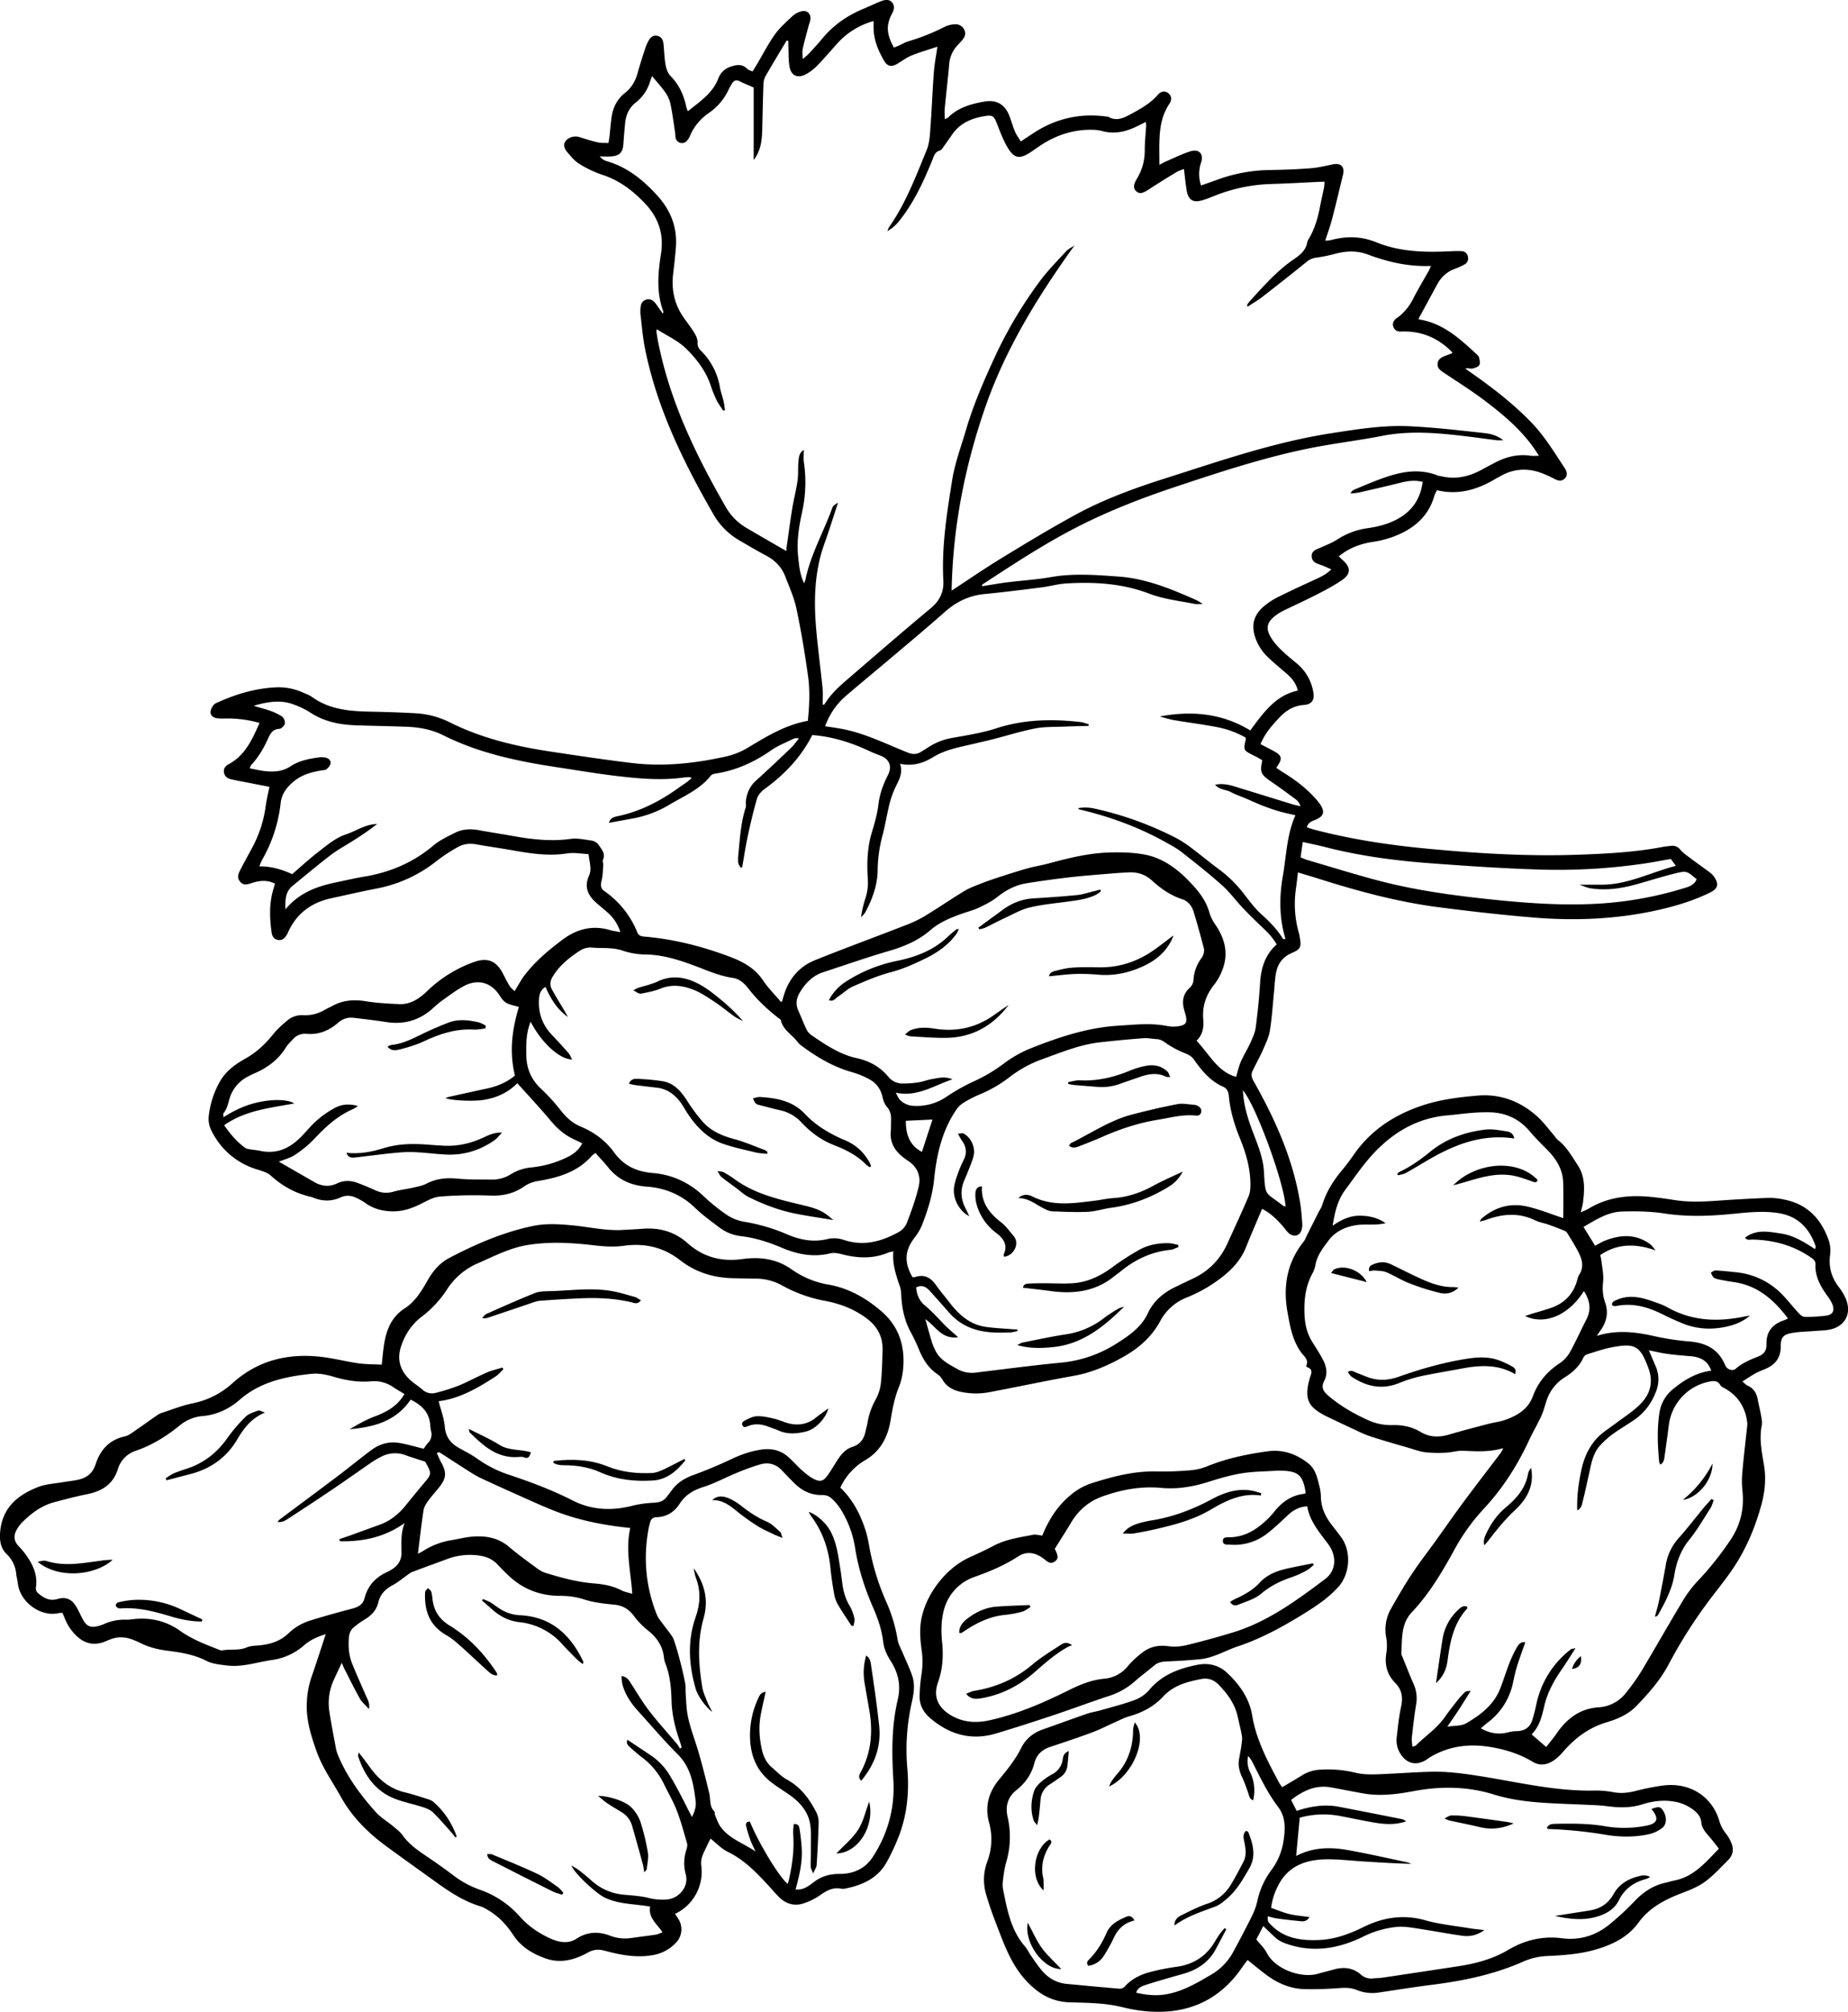 <svg xmlns="http://www.w3.org/2000/svg" viewBox="0 0 1748.62 1903"><g id="Layer_1" data-name="Layer 1"><path d="M563.45,1090.64a24.16,24.16,0,0,0-3.19,2.41c-13.38,15.35-31.53,20.83-50.6,24a32.46,32.46,0,0,0-13.86,5.32c-9.69,6.8-20.34,9.06-32.3,8.54a411.16,411.16,0,0,0-46.83.91c-5.77.41-11.58,3.48-16.93,6.21-8.87,4.53-17.89,7.93-28,7.83-9.52-.09-18.31-2.31-26.16-8a53.37,53.37,0,0,0-9-5,16.81,16.81,0,0,0-14.59-.08c-8.41,3.79-17,3.6-25.49.14a9.21,9.21,0,0,0-1.47-.59c-14.86-3.16-27.6-10.13-38.87-20.37-3.32-3-8.42-4.35-12.92-5.76a70.86,70.86,0,0,1-31.4-19.47,76,76,0,0,1-12-17.58,25.39,25.39,0,0,1-2.29-13.85,86.73,86.73,0,0,1,10-31.34c6.08-11,15-17.2,25.28-23s18.61-13.82,26-23.06c3.74-4.68,8.41-8.68,13-12.6a21.67,21.67,0,0,1,15.55-5,35.49,35.49,0,0,0,19.76-5c2.52-1.45,5.22-2.58,7.79-4,10-5.36,20.47-6,31.62-4.13,10.14,1.68,20.52,2.12,30.81,2.65,11.23.59,19.78-5.46,27.31-12.76a122.43,122.43,0,0,1,42.82-26.69c13.14-5,21.87-2,28.38,10.5,2.07,4,4,8,6.36,11.87,1,1.69,2.77,2.93,4.66,4.87,1.34-2.22,2.23-3.73,3.15-5.22,1.8-2.93,3.42-6,5.47-8.75,10.43-13.91,23.63-25,37.44-35.25,13.09-9.67,28-13.46,44.31-8.57,2.74.82,5.63,1.14,9.74,1.94a40.32,40.32,0,0,0-11.55-18.12c-3.75-3.36-7.7-6.5-11.46-9.86-7.84-7-11.37-15-6.64-25.46,2.87-6.39.23-12.95-.43-20.41-7-.3-13.73-1.66-20.09-.67-16.86,2.65-33.26.39-49.75-2.54-12.25-2.17-24.57-3.95-36.84-6.07-6-1-11.8-.37-16.95,2.61a160.53,160.53,0,0,0-19.89,13,130,130,0,0,1-57.18,26.29c-14.3,2.75-28.5,6.06-42.74,9.14-18.81,4.07-32.8,14.29-40.86,32.08a24.19,24.19,0,0,1-1.43,2.83c-2,3.12-4.53,5.37-8.49,4.49-3.54-.79-5.18-3.44-5.67-6.88-1.9-13.49-2.44-26.93,1.38-40.21.56-2,1.14-4,1.78-6.17-7-3.39-13.66-3-20.41-1-4.29,1.26-8.81,3.65-12.52-.71-3.89-4.58-1-9.05,1.17-13.26,3.39-6.6,7.05-13.06,10.53-19.61A114.26,114.26,0,0,0,251.34,763c.84-6.26,2.35-12.43,3.58-18.72l-30-5.82c-2.08-.4-4.14-.87-6.22-1.31-3.74-.81-6.32-3-6.83-6.82-.48-3.59,1.77-6,4.74-7.59,15.58-8.42,22.07-23.47,29-38.89A111.35,111.35,0,0,0,213,679.63a48.76,48.76,0,0,1-7.93-.25c-3.09-.49-5.82-2.47-5.9-5.58-.06-2.29,1.44-4.88,2.88-6.87,1-1.37,3-2.1,4.7-2.85,17.31-7.77,35.28-13,54.34-13.89a56.32,56.32,0,0,1,25.55,4.89c2.91,1.27,6,2.34,8.56,4.17,16.62,12,35.77,13.56,55.31,13.93,14.3.27,28.61.72,42.88,1.54a82,82,0,0,1,32.11,8.51c30.74,15.42,63.67,23,97.34,28,24.88,3.71,49.77,7.5,74.75,10.49,29.51,3.54,58.78.58,87.67-5.77a71.19,71.19,0,0,0,21.44-8.1c18.17-11,36.16-22.09,57.71-26,1.43-14.27,2.11-28.09.25-41.68-2.94-21.5-6.54-43-11-64.2-2.21-10.52-6.76-20.59-10.64-30.71-3.35-8.74-9.49-15.1-17.81-19.54-8.65-4.62-17.12-9.58-25.58-14.53a66.49,66.49,0,0,1-24.46-24.51c-28.66-49.8-53.83-101.09-65.07-158-2-10.36-2.8-21-4.09-31.48a30.38,30.38,0,0,1,0-4.77c.15-3.89.95-7.46,5.2-8.92,3.72-1.28,6.94.29,9.92,4.6,1.89,2.73,3.82,5.43,6,8.59.47-1.21.71-1.51.64-1.69-6.84-18.05-5.19-36.49-2.34-54.92,2.87-18.6-2.22-34.13-15.37-47.92-11.62-12.18-24.33-21.74-40.49-26.94A100.38,100.38,0,0,1,548.14,155c-4.38-2.69-7.9-7-11.3-11-3.61-4.26-3.8-7.89-1.49-10.77,2.83-3.52,8.49-5,12.88-3.55,5.78,1.83,11.59,3.67,17.49,5,3,.71,6.26.42,10,.61.39-2.39.81-4.37,1-6.36.68-6,1.11-12.13,2-18.16,1.31-9.27,5.34-17.2,12.82-23,6.37-5,9.84-11.54,11.94-19.19,2.17-7.91,4.74-15.72,7.27-23.53a40.35,40.35,0,0,1,2.94-6.5C615.45,35.29,618,33,622,33.9s5.45,4,5.83,7.68c.68,6.59.78,13.27,1.95,19.76.68,3.74,2.16,8,4.72,10.61,8.18,8.29,12.61,18.18,14.91,29.32a31.34,31.34,0,0,0,1.48,4c11.23-9.24,23.45-16.89,28.84-31.19A18.21,18.21,0,0,1,691.56,63c5.53-1.79,10.8-2.71,15.48,2.12,1,1.06,2.76,1.42,5,2.5,1.56-2.52,3.06-4.89,4.48-7.29,5.55-9.33,10.5-19.1,16.81-27.89,4.72-6.56,11-12,17-17.64a19.77,19.77,0,0,1,7.7-4c5-1.55,9.1,1.64,8.85,6.92-.11,2.31-1.19,4.56-1.79,6.85-1.88,7.16-3.92,14.29-5.51,21.51-.59,2.66-.1,5.55-.1,9.75a69.21,69.21,0,0,0,5.67-4.83c4.48-4.88,9-9.76,13.21-14.85,10.41-12.53,23.37-21.42,38.3-27.66,5.62-2.35,11.13-5,16.77-7.26,5.18-2.1,8.65-1.6,10.91,1.36C847,6.13,845.84,9.45,844,13c-5.7,10.93-5.19,19.35,1.84,32,1.55-.62,3.19-1.21,4.78-1.92,2.9-1.3,5.66-3,8.67-3.94a199.16,199.16,0,0,0,34.63-13.79A24.44,24.44,0,0,1,903,23a9.26,9.26,0,0,1,9.33,4.91c2,3.78.66,7.19-2,10.19-1.4,1.59-2.85,3.15-4.28,4.71a29.21,29.21,0,0,0-7.89,17.79c-1.2,14-2.88,27.94-4.22,41.92-.3,3.11,0,6.28,0,10.2,1.44-.69,2.47-.89,3.09-1.51,9.53-9.44,21.76-12.92,34.38-15.12,12-2.08,19.92,3,24.06,14.48,1.71,4.73,3.1,9.59,5.08,14.2,1.32,3.09,3.42,5.84,5.36,9.06,4.5-3,8.44-5.66,12.43-8.24,20.86-13.5,43.61-18.69,68.26-15.4a6.72,6.72,0,0,1,2.34.4c7.28,4.18,13.93,1.2,20.23-2.19,9.54-5.15,19.11-10.3,26.42-18.73,3.18-3.68,6.86-3.92,9.86-1.54s3.75,6.09,1.09,10c-7,10.31-9,22-9.43,34-.3,7.66-.06,15.34-.06,23.76,2.16-1.1,4.58-2.49,7.13-3.59,7.28-3.14,14.44-6.7,22-9.09,8.38-2.66,13,2.29,10.27,10.66a34,34,0,0,0,0,21.58c5.12-1.8,10.09-3.47,15-5.3a149.82,149.82,0,0,1,50.55-9.33c12.72-.2,25.46-.68,38.14-1.66,7.08-.55,14.09-2.24,21.07-3.7,7.4-1.54,11.39,2.29,9.62,9.62-3.43,14.14-6.78,28.31-10.46,42.39-1.73,6.63-4.12,13.09-6.38,20.13a27.27,27.27,0,0,0,5.17-.43c14.52-4,28.88-3.77,42.89,1.94,22.46,9.16,45.92,9.72,69.63,8.6,3.71-.18,7.43-.34,11.13-.15a6.17,6.17,0,0,1,6.16,5.22,6.45,6.45,0,0,1-3.3,7.44,65.61,65.61,0,0,1-8.67,3.93,30.25,30.25,0,0,0-16.62,14.06c-3.59,6.48-7.08,13-10.62,19.53-2.51,4.61-5,9.21-7.51,13.74.27.34.4.66.57.69,22.24,3.48,38,17.78,53.64,32.21,1.16,1.07,2.65,2.25,3,3.62.6,2.38,1.36,5.51.31,7.3s-4.15,2.84-6.52,3.31c-1.91.37-4.08-.62-6.8-.07,2.13,1.55,4.25,3.14,6.41,4.65,19.83,13.83,38.84,28.65,55.75,46,12.68,13,22,28.54,31.92,43.56,2.83,4.27,2.6,7.65-.14,10.1-3.08,2.76-6.2,1.86-9.52.16a106.21,106.21,0,0,0-13-5.84c-13.21-4.65-26.06-3.78-38.31,3.32-1.14.67-2.37,1.19-3.5,1.87-17.32,10.56-35.66,16.28-56.37,11.35a36.16,36.16,0,0,0-2.49,5.27c-5.1,18.35-17.82,29.79-34.57,37a92.63,92.63,0,0,1-22.85,6.48c-12.12,1.78-23.07,5.66-33,13.83,1.33,1.25,2.72,2.6,4.15,3.91,7.22,6.63,7.35,12.64-.8,18.31-7.56,5.25-15.82,9.56-24,13.78-10.58,5.44-21.44,10.36-32.16,15.56a39.79,39.79,0,0,0-4.77,2.85c-11.18,7.45-12.58,14.1-4.71,25.23a75.68,75.68,0,0,0,10.19,11.08c4.24,4,8.89,7.55,13.3,11.36a44.31,44.31,0,0,1,14.6,25.81c1.53,7.78-1.09,12.11-8.88,12.66-9.73.69-17,5.35-23.33,12.13-6.86,7.33-13.53,14.78-17.63,24.94,4,2.08,7.72,4,11.41,5.95,9.24,4.89,9.83,7.31,3.49,16.45,2.29,1.53,4.57,3.16,7,4.62,10.42,6.44,20.18,13.71,28.55,22.71a62.7,62.7,0,0,1,5.6,6.7c5.37,7.71,3.9,12.11-5.08,15.51-3,1.15-5.93,2.35-7.14,6.7,2.35.76,4.68,1.64,7.08,2.27,34.7,9.07,70,14.44,105.68,17.85,47.56,4.54,95.16,7.51,142.94,5.86,27.29-.94,54.57-2.31,81.48-7.49,2.34-.45,4.74-.6,7.11-.88a9.27,9.27,0,0,1,9,3.5c2.67,3.17,6.27,5.61,9.64,8.14,6.14,4.62,12.45,9,18.58,13.63a18.1,18.1,0,0,1,4.3,4.6c4.12,6.5,3,10.65-4,14.09-15.76,7.83-32.5,12.87-49.58,16.71-38.88,8.72-78.3,10.38-117.84,7.09-29.83-2.48-59.59-5.87-89.28-9.69-38.74-5-76.34-15.12-113.52-26.89-6.28-2-12.62-3.84-20-6.08-.7,5.73-1.28,10.87-2,16a99.74,99.74,0,0,0,3,41.73,39.59,39.59,0,0,1,.73,3.91c1.64,8.58.68,11.1-7.14,14.33-9,3.71-13.83,10.46-15.45,19.65-1,5.45-1.16,11.05-1.71,16.58-1.24,12.39-2,24.86-3.94,37.13-1,6.37-4,12.52-6.6,18.52-3,6.78-6.68,13.23-9.88,19.92-1.56,3.27-1,6.1,1,9.57,20.67,36.65,37.81,74.7,44.3,116.74.89,5.75,1.25,11.59,1.71,17.41a19.76,19.76,0,0,1-.32,5.53c-1.36,6.61-7.38,8.61-12.49,4.13a40,40,0,0,1-4.14-4.82c-6.09-7.42-12.9-14-21-18.14-5.15,12.25-10.44,24.33-15.33,36.57-4.59,11.48-12.56,20.13-22,27.65a137.26,137.26,0,0,1-34.32,19.8,48.3,48.3,0,0,0-24.87,22.41c-8.18,15-20.41,25.55-35,33.72s-29.76,14.82-46.5,17.8c-26.57,4.74-53,10.38-79.51,15.39a68,68,0,0,1-28.44-.42c-6.91-1.64-12.79-4.85-16.49-11.37a15.94,15.94,0,0,0-4.78-5.13c-8-5.41-13-13-16.77-21.71a175,175,0,0,0-8-17.22c-6.18-10.9-8.69-22.66-9.41-35-.17-2.88-.23-5.91-1.15-8.59-3.69-10.76-7.48-21.46-6.33-33.62a28.38,28.38,0,0,0-4.49,1c-14.32,6.1-28.85,5.61-43.62,1.83-3.74-1-8-1.86-11.62-1-16,4-31.17.92-45.79-5.27-12.54-5.31-25.25-9.45-38.82-11a41.67,41.67,0,0,1-20.43-8.29c-7.8-5.91-15.84-11.67-22.85-18.45-12.84-12.42-28.29-18.81-45.6-20.07-15.28-1.11-27.55-6.66-37-18.67C571.53,1099.36,567.64,1095.36,563.45,1090.64Zm149.7-939.28V82.77c-4.34-1.9-9-3.76-13.48-6-3-1.49-5.12-.65-6.77,1.85a50.83,50.83,0,0,0-3.5,6.24A54.6,54.6,0,0,1,670.53,107,49.85,49.85,0,0,0,653,128.18a17,17,0,0,1-3.31,5.32A6.14,6.14,0,0,1,639.44,131c-.59-1.69-.33-3.66-.61-5.48-1.41-9.14-2.57-18.32-4.45-27.36a29.9,29.9,0,0,0-4.85-10.76c-3.69-5.27-8.08-10-12.51-15.42-.69,1.82-1.32,3.24-1.78,4.72a39.57,39.57,0,0,1-13.51,20.17c-6.34,4.91-9.31,11.42-10.15,19.07-.76,6.85-1.21,13.72-1.74,20.59-.56,7.3-3.43,10.61-10.69,11.36-3.83.4-7.74.07-11.61.07a12.68,12.68,0,0,0,6.56,4.48c19.54,5.69,34.47,17.76,47.93,32.64,12.91,14.26,19,30.34,17.48,49.38-.66,8.18-1.61,16.35-2.56,24.5-1.69,14.49.94,28,9.12,40.2,3.54,5.28,7.59,10.23,10.9,15.64,1.7,2.78,3.28,6.29,3.1,9.37-.19,3.46,1.06,5.49,3.15,7.56a63.14,63.14,0,0,1,18,34.68c.78,4.41,2.42,8.65,3.44,13,.66,2.82.91,5.73,1.35,8.6l-1.74.44c-2.09-3.29-4.48-6.42-6.18-9.9a116.06,116.06,0,0,1-5.65-14c-4.57-13.72-13.28-25-23.2-34.77-7.69-7.56-18.22-12.24-27.73-18.35a10.45,10.45,0,0,0-.34,2.46c.4,2.88.84,5.77,1.4,8.63C633.63,379.31,658.4,430.45,687,480a53.44,53.44,0,0,0,19.49,19.47c12.27,7.22,24.63,14.29,37.51,21.75.18-1.8.27-3.27.48-4.73,1.68-11.78,3.21-23.58,5.13-35.32,1.46-8.87,3.76-17.6,5.05-26.48.83-5.74.28-11.66.81-17.46.39-4.33.56-9.05,5.12-11.62,0,4.06-.47,8,.08,11.78a129.36,129.36,0,0,1-1.78,47.34c-3,13.71-5.2,27.7-3.66,41.81.9,8.22,1.47,16.69,5.71,25.33.66-2.07,1.07-3,1.28-4,4.94-23.57,17-44.49,25.09-66.86a7.53,7.53,0,0,1,1.57-2.74,32.07,32.07,0,0,1,4.09-2.79c-4.56,13.78-8.41,26.39-12.88,38.77-10.06,27.88-10.15,56.57-7.38,85.48,1.64,17.13,3.92,34.2,5.63,51.33.52,5.13.08,10.35.08,15.61.8-.21,1.55-.18,1.74-.49,5.6-9.2,13.37-16.42,21.43-23.34,26.34-22.62,52.54-45.39,79.22-67.6,8.6-7.15,12.38-15.62,11.81-26.31-1.72-32,3.33-63.38,8.35-94.79,2.6-16.32,8.46-31.69,13.07-47.43,7.17-24.51,17.46-47.81,28.11-70.83a409.61,409.61,0,0,1,41-68.86c7.59-10.43,16.8-19.71,25.55-29.26,2.14-2.34,5.32-3.72,8-5.54C982.11,280.28,951.3,330.06,932,386c-19.17,55.67-30.45,113-31.54,172.69,16-10.49,31.06-20.86,46.62-30.36,23-14.06,46.16-28.08,69.83-41,27-14.79,55.84-25.35,85.15-34.66,52-16.51,103.51-34.5,157.72-42.87,24.39-3.76,48.81-7.77,73.49-6.62,23.53,1.09,47,3.81,70.42,6.4,5.94.65,12.29,1.81,18.74,6.87-3.22,0-4.76.16-6.24,0-9.2-1.15-18.37-2.47-27.57-3.58-26.87-3.23-53.66-5.86-80.69-.57-23.38,4.57-47.14,7.27-70.46,12.07-42.86,8.81-84.37,22.53-125.81,36.34-32.41,10.8-64.17,23.18-94.61,38.95s-58.92,34.54-87.52,53.23c-.27.17-.19.86-.33,1.66,7.91-1.25,15.69-2.68,23.52-3.66,13.9-1.75,28-2.57,41.74-5,21.44-3.76,42.85-2,64.19-.48,26.25,1.92,50.33,12,74.09,22.58a58.63,58.63,0,0,1,5.3,3.34c-3.75,0-5.55.3-7.23,0-14.5-2.93-29.27-4.4-43.31-9.76-25.47-9.72-52.13-11.34-79-9.63-7.61.48-15.1,2.68-22.71,3.65-18.1,2.29-36.21,4.59-54.37,6.35-14.41,1.41-26.44,7.21-37.2,16.74-15.47,13.7-31.34,27-47.12,40.3-15.37,13-30.91,25.84-46.25,38.9A67.91,67.91,0,0,0,780.75,687c6.49,1,12.51,1.74,18.42,3,20.88,4.38,39.89,14,59.54,21.79,4.79,1.9,8.5,2,12.62-.51,2.26-1.38,4.51-2.77,6.73-4.22a60.59,60.59,0,0,1,22.7-9c14-2.54,28.34-4.7,41.85-9.09,26.38-8.56,53-9.07,80.1-5.92,2.54.3,5,1.36,7.49,2.07l-.21,1.54c-7.82.21-15.65.33-23.47.67-9,.38-18.1,0-26.82,1.68-13.47,2.62-26.64,6.79-40,10.21-6.15,1.57-12.35,2.94-18.53,4.41-13.1,3.11-26.44,5.31-38.26,12.57-9.16,5.63-19.14,8.82-31.29,6.29,3.29,9.32-1.67,16.24-5,23.67a84.81,84.81,0,0,0-4.93,14.16c-2.39,9.76-4,19.72-6.51,29.43a132.59,132.59,0,0,0-4.71,32.88c-.06,14.51-4.95,27.47-11.51,40-1,1.89-2.73,3.38-4.12,5.05.61-7,2.62-13.21,4.49-19.43a47.44,47.44,0,0,0,1.78-17.08c-.93-14.81-.49-29.6,3.93-44.06,2.62-8.59,5.1-17.38,6.16-26.25,1.2-10,4.54-19,9-27.75,4.11-8.14,1.47-14.9-6.92-18.27-3.19-1.28-6.46-2.41-9.57-3.88-17.55-8.36-35.81-14.2-55.13-15.65-10.66,21.1-26.42,37.49-45.36,51.21-3,2.18-6,5.7-7,9.18-3.45,11.89-6.24,24-8.85,36.11-2,9.45-3.43,19-5.1,28.55l-1.52.42c-.8-1.65-2.15-3.26-2.29-5a52.93,52.93,0,0,1,.37-9.49c1.37-14.21,2.28-28.48,6.7-42.22.62-1.93,0-4.23.22-6.33.91-7.59,3.77-14.1,9.66-19.4,11.22-10.1,22.18-20.5,33.09-30.93,2.78-2.65,5-5.9,7.48-8.87a7.77,7.77,0,0,0-5.74.55c-6.87,3.42-14.19,6.23-20.42,10.58-15.92,11.13-33,18.95-52.26,22-1.74.28-4,.76-4.95,2-10.41,13.19-25.62,19.39-39.43,27.65a103,103,0,0,1-34,12.81c-7.45,1.41-14.92,2.73-23,4.21,1.54-5.23,5.74-5.73,9.33-6.51,21.37-4.68,40.2-14.65,57.73-27.39,2.36-1.71,4.83-3.27,7.18-5,1.35-1,2.57-2.17,4.16-3.54a9.85,9.85,0,0,0-2.19-.75,51.53,51.53,0,0,0-5.56.33c-21,2.93-41.85,1.06-62.64-1.37-19.2-2.25-38.28-5.5-57.4-8.4-37-5.62-73.5-13.23-107.39-30.21-10.52-5.27-22.08-7.53-33.83-8-16.15-.65-32.33-.87-48.49-1.41-15.57-.52-30.45-3.4-43.79-12.27a79.15,79.15,0,0,0-15-7.27c-12.83-5.05-25.52-2.57-38.14,1,4.84,1.79,9.78,2.82,14.5,4.47a51.5,51.5,0,0,1,12.14,5.71,8,8,0,0,1,2.77,6.68c-.4,2-3.26,4.88-5.14,5-6.34.25-8.62,4.45-10.72,9.13-4.16,9.25-9.27,17.88-16.2,25.35-.47.5-.57,1.34-1.18,2.91,5.44,1,10.51,2.32,15.65,2.73,7.93.63,15.51.22,22.78-4.58,8-5.29,17.56-7.28,27.09-8.49a18.61,18.61,0,0,1,6.32.21c2.78.65,5.09,2.64,4.56,5.59-.36,2-2.14,4-3.79,5.4-1.05.91-3,.8-4.55,1.06-10.47,1.76-20,4.36-28.47,12.23-5.95,5.56-9.54,11.17-10.35,18.69a137.88,137.88,0,0,1-17.71,54,51.64,51.64,0,0,0-2.41,5.88c11.61-.11,21.56,3.06,31,7.36,8.24-7.06,16-14.26,24.4-20.74s16.43-13.52,26.73-16.95c9.71-3.23,18.33-9.66,29.28-9.72a268.36,268.36,0,0,1-22.75,15.77c-7.12,4.56-14.65,8.59-21.35,13.7-12.21,9.32-23.94,19.26-35.86,28.95-6.64,5.39-7.12,12.64-6.81,22.29,13.6-16.34,30.78-22,48.93-25.75,8.57-1.76,17.08-3.8,25.7-5.22,24.33-4,46.11-13.23,65.15-29.25,6.17-5.2,13.83-8.77,21.14-12.41,7.08-3.52,14.78-3.62,22.56-2.18,10.41,1.93,20.89,3.49,31.32,5.36,18.32,3.28,36.61,5.44,55.31,2.78,6.13-.87,12.65.74,19,1.5a10.6,10.6,0,0,1,7.71,4.89c3,4.22,6.05,7.91,3.61,13.54-.56,1.27.42,3.14.31,4.7-.37,5-.37,10.05-1.56,14.82-1,4.1-1,7.41,2.5,9.87A87,87,0,0,1,603.05,882c1.1,2.72,3.22,3.66,6.24,3.91,28.13,2.38,55.23,9.24,81.59,19.22,12.33,4.67,23.4,10.72,31.1,22.21,4.92,7.33,11.31,13.68,16.94,20.36.68-.31,1.08-.36,1.14-.53.46-1.51.84-3.05,1.28-4.57,4.61-15.95,14.21-28,29.59-34.24,28.47-11.47,57.31-22,85.92-33.17a114.71,114.71,0,0,0,17.89-8.45c12.67-7.68,24.88-16.12,37.56-23.79,5.15-3.12,11-5.25,16.61-7.44,6.66-2.58,13.45-4.83,20.24-7,7.79-2.53,15.59-5,23.49-7.21,6.37-1.75,13-2.73,19.33-4.46,19.21-5.21,38.54-10,58.52-10.48,10.79-.24,21.81,0,32.38,1.95,16.68,3.05,30.25,12.91,41.78,24.72,8.39,8.6,16.39,18,19.75,30.32a37.8,37.8,0,0,0,5.52,11.19c9.33,13.53,12.8,27.88,6.47,43.57a51.56,51.56,0,0,1-7.34,13.08c-7.86,9.79-11.6,20.53-10.49,33.15.66,7.49-.61,14.74-6.41,20.06,12.15,12.68,19.89,29.46,37.49,34.2,1.47-4.84,2.48-9.77,4.45-14.29,2.76-6.3,6.47-12.17,9.31-18.43,2-4.52,4.18-9.27,4.81-14.1,1.81-13.92,3.27-27.91,4.12-41.92s4.55-26.58,15.7-36.51c-3.57-6.22-8.22-11.16-13.25-15.87-6.36-6-12.59-12.08-18.59-18.4-6.74-7.11-12.58-15.17-19.84-21.66-12.25-10.94-25.18-21.12-38.09-31.29-4.54-3.58-9.75-6.36-14.83-9.2-25.81-14.49-53.35-24.5-82.11-31.29-.51-.12-.89-.76-1.34-1.15a39.84,39.84,0,0,1,15.07.24A315.92,315.92,0,0,1,1114,793.29a110.76,110.76,0,0,1,14.5,9.71c8.26,6.21,16.2,12.85,24.5,19a117.8,117.8,0,0,1,22.82,22c5.71,7.29,11.19,15,18,21.09,7.82,7,14.84,14.3,20.31,23.18.13.2.87,0,2.22,0-5.9-19.58-6-39.38-2.58-59.06s3.82-40,12-58c-5.65-1.36-11-2.45-16.31-4-5.07-1.49-10.06-3.3-15-5.22-5.18-2-10.22-4.38-15.34-6.56-4.88-2.07-9.94-3.77-14.6-6.24s-10.64-2-14.76-6.85c9-1.91,16.47,1,24,3.32,16.46,5,32.89,10.15,49.35,15.19,2.42.74,4.94,1.18,7.42,1.77a12.81,12.81,0,0,0-4.65-6.64c-7.66-5.67-15.35-11.31-23.2-16.71-9.69-6.67-10.67-8.64-8.26-20.12-2.34-1.32-4.77-2.85-7.34-4.11-10.69-5.25-10.7-5.22-8.22-15.94a5.81,5.81,0,0,0-.29-1.44,87.53,87.53,0,0,0-27.74-10c-13.26-2.55-26.68-4.2-40-6.48-4.54-.77-9-2.27-13.45-3.44,30.28-5.69,59.11-3,85.63,13.18,12.31-16.35,23.47-33.1,45.06-37.67-1.76-7.11-5.79-11.86-10.66-16.07-5.62-4.85-11.37-9.57-16.77-14.64a47.38,47.38,0,0,1-12.45-18.24c-4.66-12.7-2.13-22.76,8.33-31.26a65.25,65.25,0,0,1,11.92-7.84c11.12-5.56,22.41-10.81,33.71-16,6-2.76,12.11-5.2,17.6-10.64-3.66-1.55-6.67-3-9.8-4.11-4.07-1.46-8.52-2.74-8.79-7.92-.31-5.83,4.75-6.87,8.83-8.72,5.29-2.4,10.83-4.49,15.64-7.66a69.58,69.58,0,0,1,28.82-10.57c11.85-1.75,23.28-4.92,33.33-12,11-7.83,16.65-18.55,18.41-31.77-7.33-1.84-14-.93-20.82.77-13.09,3.27-26.25,6.27-39.4,9.28a79.31,79.31,0,0,1-8,1,6.26,6.26,0,0,1,3.46-3.69c7.56-3.16,15.1-6.41,22.77-9.3,18.36-6.92,36.92-11.76,56.35-4a22.22,22.22,0,0,0,3.11.61c13.33,3.2,25.75.59,37.61-5.77,5.14-2.75,10.24-5.58,15.47-8.15,10-4.91,20.46-7.1,31.62-5.47,2.22.32,4.53.05,7.86.05-2-3-3.49-5.41-5.13-7.7-12.79-18-29.52-31.89-46.9-45-12.26-9.23-25.32-17.4-38.08-25.94-3.21-2.14-6.3-4.28-5.81-8.67s4-6,7.5-7.36c2.13-.84,4.3-1.56,6.46-2.34-.29-.8-.31-1.12-.48-1.29-13.16-13.28-29-20-47.79-19.22-3.22.13-5.81-.67-7.23-3.7-1.56-3.34-.57-6.19,2.15-8.51.8-.68,1.76-1.18,2.59-1.83a50.71,50.71,0,0,0,13.77-17.22c4.57-8.95,9.8-17.55,14.72-26.32.68-1.21,1.16-2.53,2-4.5-21.34.88-40.81-3.71-59.84-10.84-9.72-3.65-19.7-3.41-29.73-.91a146.07,146.07,0,0,1-18.63,3.88,16.68,16.68,0,0,0-9.18,3.82q-21,17-42.41,33.53c-4.24,3.29-9,6-13.79,9.15-.27-1.42-.43-1.72-.34-1.85a26,26,0,0,1,2.29-3.19c12.89-14.06,25.4-28.53,41.29-39.46,6.14-4.22,12.11-8.57,13.35-16.77a11.42,11.42,0,0,1,1.77-3.54c5.08-8.83,8-18.4,9.94-28.36,1.25-6.51,2.77-13,4.08-19.45.34-1.68.36-3.42.57-5.6-1.69,0-2.71,0-3.73,0-15.36.7-30.71,1.62-46.08,2.08a156.63,156.63,0,0,0-54.94,11.44c-3.43,1.4-6.9,2.77-10.44,3.83-9.2,2.77-13.71.13-15.31-9.19-1.11-6.47-1.68-13-2.58-20.28-2.55,1-5.09,1.75-7.25,3.07-8.59,5.22-17.17,10.48-25.55,16-6.1,4-9,4.81-12.14,2.18s-3.15-6.13.51-12.16a50.7,50.7,0,0,0,7.34-27.24c0-7.39.87-14.79,1.3-22.18.07-1.18-.12-2.37-.22-4.17l-8.41,4.14c-10.52,5.23-21.38,7.66-33.08,4.47a37.37,37.37,0,0,0-8.63-1.16c-16.92-.48-32.45,4.2-46.77,13-4.06,2.5-7.92,5.32-11.9,8-10.83,7.17-15.95,6.36-22.55-5.06-4.06-7-6.86-14.84-9.88-22.43-2.51-6.32-3.91-7.59-10.64-6.56-12.41,1.9-23.54,6.31-31.14,17.08-2.59,3.68-5.11,7.41-7.77,11-1.23,1.69-2.47,4.14-4.15,4.59-4.69,1.26-5.54,4.9-7,8.58-8.35,20.39-17.4,40.43-31.34,57.79a36.13,36.13,0,0,1-11.37,9.87,24.79,24.79,0,0,1,1.41-3.47c15.85-22.55,25.5-48.16,35.84-73.37,2.62-6.4,3-13.89,3.5-21,1.31-17.42,1.92-34.89,3.22-52.3.6-8,2.17-15.91,3.36-24.32-8.59,2.87-16.75,5.19-24.57,8.37-4.84,2-9.11,5.32-13.68,8-5.17,3-9.1,2.22-12.13-3-5.66-9.7-9.92-19.94-10-31.46,0-2,0-4,0-6.17a71.56,71.56,0,0,0-33.42,20.2C786.48,47.48,780.2,55,773.34,62A43.75,43.75,0,0,1,762,70.54c-7.4,3.71-13.39.91-14.89-7.21-1.19-6.43-.84-13.15-1.14-19.74-.07-1.61,0-3.22,0-4.83l-1.6-.43c-6.78,11.35-13.67,22.63-20.24,34.1a17.33,17.33,0,0,0-1.75,7.69c-.5,14-.81,28-1.12,42.07C721,132.23,720.19,142.07,713.15,151.36ZM875.56,1247.85c2.2,7.72,4.2,15,6.38,22.28a58.18,58.18,0,0,0,2.79,6.58c4.17,9.47,12.89,13.62,21.22,18.33a27.78,27.78,0,0,0,17.6,3.29c26.57-3.2,53.1-6.73,79.73-9.3a118.45,118.45,0,0,0,52.91-17.94c11.88-7.54,23.65-15.34,29.92-28.83,5.4-11.59,14.58-19.33,25.89-24.8,5.48-2.66,11-5.34,16.49-7.89,15.09-7,26-18.15,32.85-33.17s13.74-29.84,20.17-45c1.49-3.49,1.7-7.74,1.67-11.63-.14-14.79-4.14-28.74-9.68-42.36-5.3-13-9.48-26.45-10.71-40.59-.35-4-1.76-7.27-5.57-8.94-12.2-5.35-20.17-15.27-27.55-25.7-2.33-3.3-5.37-4.63-8.88-6.1a88.22,88.22,0,0,1-16.66-8.77c-2.89-2-5.38-4.06-9-4.3-4.48-.3-9-1.24-13.43-.91q-20.61,1.54-41.14,3.89c-18.63,2.11-35.83,9.27-53.27,15.54a113.63,113.63,0,0,0-32,17.32,123.88,123.88,0,0,1-28.84,16.63A108.63,108.63,0,0,0,911,1043.6a22.78,22.78,0,0,0-6.49,6.66c-13.25,19.71-18.3,42.23-20.63,65.27-1.52,15-5.91,29-11.27,42.85a50.91,50.91,0,0,1-7.18,12.29c-9.37,12.21-10.13,23.22-2,37.52a9.2,9.2,0,0,0,2.28-.17c8.61-2.83,14.81.24,19.82,7.41,3.93,5.64,8.49,10.83,12.66,16.3,8.91,11.69,19.36,21.23,34.57,23.4,8.1,1.16,16.32,1.49,24.49,2.17,1.79.15,3.6.18,5.4.27,0,.51.09,1,.14,1.53-2.47.46-4.94,1.25-7.42,1.33-5.56.17-11.15.25-16.7-.1-16-1-29.93-6.43-40.69-18.8C892,1234.74,886,1228,880,1221.3c-3.58-4-7.62-6.34-13.12-3.47.63,7.14,3.1,12.9,8.64,17.35a132,132,0,0,1,10.38,9.84c3.19,3.18,6.14,6.61,9.38,9.73s6.88,6.18,11.36,10.18C890.8,1267.12,885.21,1254.23,875.56,1247.85ZM502.1,966.47c-4.37,10.89-4.27,21.1-4.12,31.39.19,12.91,4.62,23.5,14.3,32.36a180.71,180.71,0,0,1,18.62,20.55c5.1,6.35,10.81,11.68,18.33,14.79C562,1070.84,572.9,1078.77,581,1090c9.24,12.74,21.22,18.32,37,19.62,17.95,1.49,34.1,8.9,47.56,21.66a175.52,175.52,0,0,0,22.22,17.93,42.34,42.34,0,0,0,16,6.4,174.11,174.11,0,0,1,40.3,11.69c12.56,5.52,25.56,8.13,39.49,4.62a27.79,27.79,0,0,1,14.8.93c18.65,6.27,35.59,1.59,51.85-7.32A18.16,18.16,0,0,0,858,1157c4.33-11.35,8.53-22.85,11.3-34.65,2.27-9.66-1.08-18.32-9.88-24.15a66.52,66.52,0,0,1-6.36-4.75c-7.07-6-11-13.44-10.2-23,.29-3.69.18-7.41.31-11.12.17-4.62-.73-8.65-4-12.4-2.14-2.46-3.43-6-4.16-9.28a24,24,0,0,0-11.69-16.32,78.3,78.3,0,0,0-17.42-7.22c-17.9-5.08-33.44-14.43-48.14-25.41-2.08-1.56-3.57-3.89-5.38-5.82-5.13-5.47-11.74-9.8-13.53-17.86-.19-.82-1.52-1.41-2.35-2.07-10.22-8.06-19.74-16.79-27.78-27.15-3.88-5-8.55-9.83-15.26-10.77-12.77-1.8-24.31-7.09-36.22-11.52-15.12-5.63-30.56-10.51-46.94-10.65A68.33,68.33,0,0,1,588.56,899a48.38,48.38,0,0,0-11.63-2c-5.26-.42-10.57-.13-15.83-.58A18.37,18.37,0,0,0,549,899.09c-10.1,6.51-19.27,13.82-25.78,24.31-2.74,4.43-3.25,8.3-1,12.47,3.8,7,8,13.68,12,20.52,1.09,1.86,2.13,3.74,3.19,5.61-10.36-7.23-16.38-17.4-21.23-28.43-4.73,2.72-5.86,6.8-6.15,11.54-.83,13.18,3.22,24.46,12.37,34,5.31,5.55,10.48,11.25,15.53,17,1.37,1.56,2.09,3.69,3.41,6.11C529.33,1002,512.3,986.26,502.1,966.47Zm345.48,67.13c1.85,3.28,2.5,5.32,3.84,6.65a19.09,19.09,0,0,0,12.71,5.8,49.9,49.9,0,0,0,30.89-8.23,188.17,188.17,0,0,1,24.76-14.17,150.94,150.94,0,0,0,29.44-17.15A114.29,114.29,0,0,1,976.87,991c26.2-10.33,52.69-19,81.22-20.77,15.63-.94,31.09-2.83,46.67.39a30.69,30.69,0,0,0,11.81-.16c5.59-1.1,6.82-3.66,5.54-9.2-.41-1.8-.93-3.58-1.46-5.36-2.44-8.28-1.58-15.59,5.32-21.73a11,11,0,0,0,3.3-6.77,38.24,38.24,0,0,1,7.28-20.69c2.35-3.18,3.39-6.71,2.37-10.5-3-11.24-6-22.5-9.46-33.62-1.69-5.45-5.07-10.13-10.81-12-11.13-3.57-20.42-10.17-28.85-17.85-6.64-6-14-8-22.6-7.5-4.23.27-8.47.45-12.69.81-13.73,1.16-27.48,2.12-41.16,3.67-13.94,1.57-27.84,3.54-41.7,5.73-10.39,1.64-19.45,6.25-27.77,12.88-5.3,4.23-11.58,7.38-17.76,10.3-5.24,2.47-11,3.87-16.45,5.84-10.51,3.78-20.78,8-29.37,15.44-11.46,9.92-24.95,15.5-39.43,19.72-20.82,6.07-41.31,13.27-61.92,20-10.12,3.32-17,10.51-22.26,19.39-3.19,5.32-4,10.82-1.41,16.68,2.69,6,5.06,12.22,7.91,18.17a14.12,14.12,0,0,0,4.63,5.34c13.37,9.06,26.77,18.26,42.91,21.74,11.86,2.57,21.89,8.12,29.61,17.32a17.28,17.28,0,0,0,13.74,6.67,91.4,91.4,0,0,0,15-1.12c4.43-.69,8.69-2.44,13.12-3.16,5.77-.94,11.65-2.75,19,.3C883.22,1027,868.14,1037.86,847.58,1033.6ZM491,952.41c-12.17-3-13.43-3.37-18.73-11.42-7.25-11-19.49-15.6-33.32-8.26-7.2,3.83-13.78,8.86-20.47,13.59a126.2,126.2,0,0,0-9.74,8.18c-12.59,11-27.09,14.88-43.59,12.25-10.19-1.62-20.45-2.77-30.7-4-5.55-.67-10.33,1.08-14.63,4.77C311.31,974.9,301.54,979,290,977.92a15.1,15.1,0,0,0-12.83,5.16c-2.35,2.52-4.91,4.95-6.71,7.84-7.14,11.5-17.38,19.08-29.6,24.35a78.51,78.51,0,0,0-7.12,3.53,34.28,34.28,0,0,0-15.26,16.77c-2.39,5.73-2.75,12.28-6.94,17.38-.5.61-.06,2-.06,3.89,10.45-6.71,20.94-11.53,32.36-14.08,14.48-3.23,28.28-2.91,34.63,1-22.85,4.38-46.08,6.32-66.36,20.62,5.76,8.33,11.87,15.47,19.56,21.21a8.75,8.75,0,0,0,3.61,1.37c3.64.64,7.35.92,11,1.68,13.89,2.94,25.66-1.27,35.8-10.63,3.89-3.58,7.42-7.58,11-11.52a88.48,88.48,0,0,1,23.74-18.46c6.6-3.58,13.59-4.1,21.89-1.85a37.55,37.55,0,0,1-4.32,2.77c-14.72,6.29-26.14,16.72-36.93,28.25a105.19,105.19,0,0,1-18.23,15.15c-4.47,3-10,4.33-15.38,6.52,11.16,6.41,22.17,12.71,33.14,19.06,7.09,4.1,14.25,5.2,21.94,1.48,6.28-3,12.9-2.92,19.36-.48,5.69,2.14,11.32,4.49,16.87,7a23.7,23.7,0,0,0,17,1.34c6.08-1.74,12.46-2.41,18.65-3.82,4.36-1,9-1.83,12.86-3.86,9.35-4.85,18.94-5.68,29.29-4.67,10.77,1,21.69.75,32.54.89a33,33,0,0,0,18.1-5.21,44.25,44.25,0,0,1,19.46-6.32,100.06,100.06,0,0,0,33.46-9.55c6-2.83,11.13-6.74,14.42-13.23l-9-4.33c-8.52-4.1-15.19-10.27-21.27-17.52-9.95-11.87-20.56-23.19-31.17-35-9,9.07-19.75,13.78-31.8,15.76-9.55,1.57-30.72.68-36.23-1.71,1.33-.46,2.25-.89,3.22-1.11,11.89-2.63,23.76-5.3,35.67-7.83,9.94-2.11,19.07-5.83,26.9-12.41C481.75,995.25,484.49,973.9,491,952.41ZM1230.63,811c2.71,1.07,4.37,1.89,6.13,2.41,21.85,6.42,43.6,13.2,65.6,19.07,34.63,9.24,70,14.22,105.65,18,35.37,3.8,70.74,6.43,106.34,4.2a343.57,343.57,0,0,0,81.05-15.14c4.42-1.37,8.16-3.31,10-7.83-9.33-7.88-9.41-8.22-20.71-5.43-11.81,2.92-23.43,6.61-35.15,9.9-14.66,4.12-29.52,6.49-44.74,4.06-3.14-.5-6.13-2-10.44-3.39,8.48,0,15.29.06,22.09,0,24.37-.25,45.71-11.76,69.31-17.82l-4.82-6.52c-7.81,1.37-15.33,2.85-22.91,4a561.27,561.27,0,0,1-102.28,6c-34.42-1.09-68.82-3.42-103.16-6-33.31-2.51-66.4-6.92-98.84-15.3-6.78-1.75-13.67-3.1-21-4.75C1231.94,801.66,1231.32,806.05,1230.63,811Zm-14.24,330.35c-.89-21.63-28.14-96-40.32-110,.66,15.05,5.27,28.74,10.5,42.28,4.29,11.13,8.63,22.28,9.37,34.33,1.51,24.86.71,18.85,18.33,32.7A8.38,8.38,0,0,0,1216.39,1141.33Zm-334-82.34-25.29,1.18c0,12.79,3.5,23.33,15.26,29.38C875.71,1079.23,879,1069.15,882.35,1059Z"/><path d="M361.18,1290.86c.91-7.71,1.36-14.31,2.52-20.8,2.34-13.14,7.21-24.72,19.23-32.43,10.09-6.47,16.11-16.73,21.91-26.87,5-8.72,11.25-16.09,20.2-20.79,25.16-13.21,51.09-24.39,79.07-30.26,12.39-2.6,24.76-1.81,37.2-.66,16.06,1.48,31.9,5.39,48.18,4.38,6.08-.38,12.18-.59,18.25-1.09,16.09-1.35,30.61,2.7,42.68,13.46,15.1,13.48,32.28,17.92,52.19,15.16,16.33-2.27,32.11-.3,46.3,9.67a84.34,84.34,0,0,0,34.83,14.49c19.15,3.29,35.86,12.77,50.52,25.48,16,13.89,22,32,20.42,52.65a61.51,61.51,0,0,1-4,18.49c-4.19,10.19-6.18,20.74-7.94,31.47-2.59,15.8-9.27,29.16-23.61,37.71a58.84,58.84,0,0,0-24,26.26c12.35,11.8,19.71,26.6,24.58,42.75a126.74,126.74,0,0,1,3,14,228.71,228.71,0,0,0,16,51.51,145.54,145.54,0,0,1,10.65,35.68c.7,4.3,3.12,8.32,4.83,12.44,3,7.31,6.58,14.43,9.06,21.92,2.66,8,1.45,16.24-.37,24.36a202.24,202.24,0,0,0-4.39,62.42c1.93,21.73.06,43-7.52,63.43a202.31,202.31,0,0,1-11.62,25.16c-8.19,15.26-22.31,22-38.47,25.37a12.12,12.12,0,0,1-4.72.39c-8.09-1.74-14.22,1.91-20.51,6.33a59.65,59.65,0,0,1-14.82,7.37c-8.75,3-16.8.94-23.43-5.57-3.59-3.53-6.82-7.42-10.24-11.11-11.36-12.27-22.8-24.26-38.26-31.81-6.25-3-11.32-8.52-16.6-12.64-2.54,5.32-5.59,10.9-7.86,16.79a20.76,20.76,0,0,0-.82,9.3,44,44,0,0,1-24.87,45.12c1,1.51,2,3,2.91,4.44A18.26,18.26,0,0,1,639.3,1838a38.79,38.79,0,0,1-21.39,11.35c-13.07,2.36-25.87.75-38.6-2.31-2.83-.69-5.64-1.45-8.48-2.12a19,19,0,0,0-14.43,2c-12.64,7-26.06,10.68-40.42,5.52-12.2-4.38-23-10.88-30.29-22-6.49-9.9-14.39-18.31-24.82-24.14a28.9,28.9,0,0,0-5.65-2.87c-16.86-4.92-31-14.67-45-24.77-14.83-10.69-29.74-21.26-44.48-32.08-17.47-12.82-32.56-27.73-43.27-47-8-14.33-17.57-27.74-23.09-43.41-5.3-15-10-30.07-9-46.43a84.34,84.34,0,0,1,4.34-23.28c4.52-13,8.68-26,13.5-40.63-8.68,2.58-15.13,5.79-20.57,10.56A57.75,57.75,0,0,1,257,1570.27c-14.11,2.06-27.89,7-42.41,5.15-6.5-.84-13.52-1.42-19.18-4.33-11.65-6-24.1-8-36.67-9.59-9.06-1.15-17.69-3.18-25.83-7.32-2.12-1.08-4.34-2-6.55-2.87-7.41-3-14.88-3.57-22.41-.37-.73.32-1.53.48-2.24.83-16.13,7.74-28,.12-36.79-13.58-2.4-3.72-3.81-8.08-5.84-12.51a21.74,21.74,0,0,0-3.8.23c-15.88,3.76-36.21-9.47-38.44-28.38-.34-2.89-1.17-5.72-1.49-8.61a29.27,29.27,0,0,0-9-18.79c-5.2-5-6.69-11.55-6.34-18.93,1.15-24.15,16.09-37,36.66-44.82,7-2.67,15-3,22.54-4.3,4.68-.81,9.43-1.25,14.07-2.22,8.54-1.77,14.31-5.85,17.31-15.12,4.25-13.14,12.86-22.87,27.49-26,3.9-.84,7.4-3.88,10.88-6.23,6.57-4.45,13-9.16,19.5-13.67a19.33,19.33,0,0,1,4.95-2.49c9.52-3.09,18.92-6.83,28.67-8.87a79.23,79.23,0,0,0,37.81-19c23.83-21.58,52.13-28.5,83.31-25.08,12.06,1.32,23.91,4.47,35.94,6.19C346.22,1290.59,353.42,1290.45,361.18,1290.86Zm293.51,427.89c2.78-5.29,4.18-10.17,3.53-15.21-2-16.06-4.5-31.72-17-44.16-13.13-13.07-25.12-27.29-37.57-41-6.48-7.14-11.86-15-14.51-24.38-.74-2.62-.74-5.46-1.13-8.6,5.86.81,7.59,4.78,9.87,8.32,5.44,8.44,10.58,17.14,16.72,25.06,8.27,10.66,17.39,20.67,26.09,31a37.19,37.19,0,0,1,2.77,4.31l1.52-1.27c-.51-1.72-1-3.46-1.55-5.15-4.44-12.56-7.61-25.4-8-38.77-.32-12.24-1.35-24.3-6-35.8a21.06,21.06,0,0,1-1.18-5.42c-1.22-10.33-6.33-18.21-14.33-24.75A77.13,77.13,0,0,1,600,1528.84c-4.91-6.81-10.8-10.22-19.12-11-9.18-.85-18.54-1.91-27.28-4.62a71.89,71.89,0,0,0-22.52-3.65c-19.11.2-35.9-5.94-49.87-19.2-3.46-3.29-6.85-6.66-10.09-10.16-4.71-5.09-10.43-7.71-17.33-8.71a61,61,0,0,0-30.48,3.16c-11.16,4.13-22.36,8.19-33.5,12.38a19.05,19.05,0,0,0-3.94,2.52c-4.75,3.32-9.21,7.18-14.28,9.87-7,3.71-11.82,8.67-13.68,16.5-1.77,7.43-6.66,12.41-13.15,16.18a83.06,83.06,0,0,0-9.65,6.89c-3.27,2.59-4.64,6-5,10.31-.72,8.62.07,17,3.31,24.91,4.08,10,8.57,19.94,12.87,29.9,1.49,3.44,3.84,6.68,2.83,12.53-3.52-4-6.69-6.51-8.55-9.81-5.18-9.21-9.83-18.72-14.65-28.13-.86-1.69-1.54-3.49-2.54-5.76-2.71,5.78-5.11,10.78-7.42,15.83a52.64,52.64,0,0,0-4.3,30.27c1.67,11,3.82,21.9,5.85,32.83a38.91,38.91,0,0,0,2,7.66c8.42,20.62,21.44,38.29,36.18,54.68,4.54,5,10.69,8.64,16,13.06,3.24,2.71,6.82,5.3,9.2,8.68,5.65,8,13.28,13.55,21.22,18.91,8.78,5.94,17.51,12,25.94,18.37a90.25,90.25,0,0,0,25.59,14.14,90.13,90.13,0,0,1,38.5,25.84c7.87,8.81,17.57,15.35,28.19,20.26,8.12,3.76,17.11,5.64,25.16.39,10.38-6.76,20.93-7,31.87-2.81a39.89,39.89,0,0,0,20.27,2.11c7.61-1.1,15.25-2,22.85-3.12,1.91-.28,3.71-1.25,6.42-2.21-5.37-8.08-13.61-13.79-11.7-24.36-14.76-2.6-29.65-2.06-43.06-8.55-8.6-4.16-29.33-23.62-31.43-30.34,2.94,1.83,5.17,3,7.1,4.46,4,3.1,7.87,6.29,11.63,9.64a52.07,52.07,0,0,0,29.91,13.46c8.16.84,16.49,1.15,24.37,3.16a52.76,52.76,0,0,0,17,1.47c11.82-.76,21.22-12.25,18.2-23.6a39.92,39.92,0,0,1,.55-23.44c.64-1.94,1.14-4.31.61-6.17-3-10.41-5.81-20.92-9.71-31-3.34-8.61-8.11-16.67-12.13-25a68.7,68.7,0,0,0-20.48-25c-4-3.06-7.81-6.35-11.52-9.74-1.85-1.7-4.13-3.55-2.51-7.1,7.35,4.9,14.55,9.67,21.73,14.48a59.59,59.59,0,0,1,18.46,19.45c3,5,5.84,10.09,8.56,15.24C646.52,1702.57,650.38,1710.31,654.69,1718.75ZM415.06,1325.44c2.08,8.23,5.12,16,5.78,23.94.8,9.63,5.33,15.7,13.25,20.16,6,3.37,12.23,6.47,17.79,10.47A110.13,110.13,0,0,0,481.57,1395c20.61,6.86,40.85,14.43,60.31,24.36,17.82,9.09,37,10,56.55,4.93a106.48,106.48,0,0,1,20.31-2.82c4.81-.28,8.84-1.29,11.85-5.19,1.62-2.1,3.32-4.14,4.84-6.3,5.24-7.46,12.47-11.76,21-14.86,11.91-4.33,23.63-9.26,35.09-14.67,9.44-4.45,19-7.9,29.38-9.31,9.49-1.3,18,.81,25.12,7.17,4.55,4,8.53,8.72,13.1,12.73,3.53,3.1,7.28,6.21,11.46,8.23,5.64,2.71,8.6,1.67,12.31-3.43,3.27-4.49,6.08-9.31,9.06-14,3.61-5.71,7.85-11,14.43-13.11,7.49-2.42,11.14-7.52,12.63-14.79.58-2.85,1.47-5.64,1.91-8.51a66.84,66.84,0,0,1,7.65-21.58,41.41,41.41,0,0,0,4.87-14.86c1.13-10.78,1.44-21.66,1.64-32.51.23-12.25-5-21.79-14.84-29.23-11.72-8.85-24.93-13.92-39.12-16.65a133.57,133.57,0,0,1-41-14.61,51.07,51.07,0,0,0-25.13-6.5c-6.89,0-13.78-.27-20.67-.38-18.83-.3-35.89-5.42-51-17.2-15.58-12.16-33.29-16.23-53.06-13.49-9,1.25-18.55.69-27.68-.39-20.88-2.47-41.7-3.73-62.56-.49-17,2.63-32.11,10.51-47.62,17.32a65.38,65.38,0,0,0-29.35,24.72,102.86,102.86,0,0,1-24.22,26.06c-9.33,7.1-15.52,16.61-19.25,27.66-4.05,12-1.28,22.54,7.7,31.25,3.78,3.67,8.43,6.41,12.42,9.89a13.19,13.19,0,0,0,12.55,3.1,175.71,175.71,0,0,0,21.87-6.9c9.05-3.72,17.65-8.51,26.64-12.41,4.68-2,9.77-3.12,14.67-4.64l.87,1.67c-2.45,2.3-4.63,5-7.4,6.83C452,1313,434.68,1323.1,415.06,1325.44ZM321.59,1457.9c-.12-.66-.25-1.32-.38-2,4.46-1.55,8.93-3,13.38-4.65,8.21-3,16.41-6,24.62-8.93,9.73-3.54,17.55-9.7,24.08-17.6,5.73-7,11.31-14,17.14-20.87,8.14-9.58,8.22-9.52,2.46-20.26a3.08,3.08,0,0,0-.73-1c-6.67-2.2-12.5-3.93-18.17-6a27.91,27.91,0,0,0-23.07,1.26A74.82,74.82,0,0,0,352,1383c-12.46,8.53-24.76,17.3-37.27,25.76q-20.42,13.8-41.12,27.15c-3.07,2-6.26,4.46-11,3.71a16.24,16.24,0,0,1,1.93-2.22c18.45-13.8,37-27.5,55.37-41.38,10.57-8,20.8-16.42,31.42-24.33,7.73-5.75,16.67-8.41,26.26-6.81,7.73,1.29,15.3,3.58,23.41,5.53a34.73,34.73,0,0,1,3.69-5.19,11.52,11.52,0,0,0,3.16-11.61,34.07,34.07,0,0,1-.74-5.52c-.81-11.93-7.92-18.94-18.58-24.15-13.88,20.57-35,26.06-57.74,28,7.7-4.46,15.47-9,23.75-12.06,11.41-4.27,21.51-9.82,28.18-21.23-3.44-2.09-7.07-4.13-10.52-6.44a31.38,31.38,0,0,0-21-5.6c-12,1.09-23.66-.79-35.27-4.24-6.74-2-14.19-3.55-21.06-2.84-24.69,2.55-48.57,7.51-68.29,24.72-9.64,8.41-21.36,14-34.43,15.19a38.86,38.86,0,0,0-21.79,8.67c-12.61,10.33-26.14,18.78-41.7,24.15a26.24,26.24,0,0,0-17.18,17.54c-4.46,14.31-15.14,20.84-29.17,23.63-10.36,2.06-20.6,4.77-30.81,7.48-12.15,3.22-21.89,10.48-30.6,19.22a31.32,31.32,0,0,0-5.18,7c-3,5.42-2.69,10.57,1.82,15.3a78.35,78.35,0,0,1,7.6,9.17c6.38,9.12,10.72,18.85,8.79,30.46a6,6,0,0,0,1.79,4.72c5.35,4.44,10.74,8.1,18.68,5.76,8.51-2.51,14.09.52,18.44,8.4,2.06,3.71,3.74,7.61,5.8,11.32,3.37,6.06,7.15,7.65,13.87,5.94a34.25,34.25,0,0,0,6-2,46.43,46.43,0,0,1,20.84-4.08,55.23,55.23,0,0,0,7.13-.56c15.9-1.71,30.71,1.72,43.67,10.91,11.2,8,23.69,12.83,36.28,17.7,1.22.47,2.63,1.2,3.79,1,7.69-1.52,15.74.42,23.32-2.85,3.29-1.43,7.22-1.56,10.9-1.86,10.85-.89,20.74-3.84,28.8-11.71a52,52,0,0,1,21.23-12.14c12.87-4,25.88-7.55,38.91-11,5.49-1.46,10-3.75,11.49-9.61,3-12,10.43-20,21.46-25a40.56,40.56,0,0,0,4.85-2.72c5.56-3.52,8.75-8.68,8.68-15.18-.11-9.52-.75-19,3-28.41C364.19,1454,343.55,1458.4,321.59,1457.9Zm431.16,329.44c7.44.71,12.5-3.37,17.43-7.11,7.3-5.54,15.13-7.71,24.39-7.66,12.75.07,24-4.85,31.22-15.92,14.46-22.2,21.13-46.8,19.51-73.21-1.56-25.53-1.71-50.92,4.21-75.93,3.16-13.35.41-25.21-6.74-36.37-3.64-5.68-6.34-11.63-7.12-18.35-1.33-11.45-5.12-22.12-9.7-32.62-7.76-17.8-13.68-36.17-16.75-55.4a97.78,97.78,0,0,0-13.62-37,50.24,50.24,0,0,0-9.2-10.79,12.33,12.33,0,0,0-7.84-2.78c-10.82.31-19.57-3.84-27-11.31-3.93-3.95-7.84-7.91-11.66-12-5.65-6-12.69-7.91-20.33-5.75a221.61,221.61,0,0,0-23,8.32c-10.28,4.2-20.13,9.67-30.67,13-9.61,3-17.23,7.42-22.74,15.94-5,7.73-12.22,12.51-21.74,12.73-3.54.09-5.4,1.63-6.21,4.86-.45,1.8-1,3.58-1.37,5.39-5.3,28-2.91,55.41,7.67,81.93,1.42,3.57,4.21,6.62,6.5,9.82,2.76,3.87,5.93,7.47,8.42,11.49,2.95,4.76,12.15,40.91,12.28,46.6,0,1.86,0,3.72.06,5.57.29,5,.52,10,1,15.06,1.34,13.87,6.79,26.63,10.7,39.82,4,13.44,7.36,27.06,10.68,40.68,1.4,5.71-.11,12.14,4.68,17,.77.78.34,2.62.85,3.81,1.51,3.57,2.74,7.39,4.92,10.52,7.87,11.29,20.87,15.38,33.3,23.61-2.07-4.5-3.56-7.22-4.59-10.1a132.64,132.64,0,0,1-4.23-13.59c-.59-2.42.08-4.79,3.52-4.44,8.27,20.3,27.87,52.72,35.79,58.86.52-1.86,1.06-3.52,1.43-5.21,3-13.79,4.82-27.66,3.73-41.83-.25-3.2.31-6.46.49-9.59,5-.28,5.24,2.89,5.61,5.26a177.94,177.94,0,0,1,2,18.13C759.31,1761.76,756.37,1774.34,752.75,1787.34Zm-156.35-342c-27.62-2.76-51-8-72-16.29-6.9-2.71-13.7-5.65-20.47-8.68-16.4-7.33-32.82-14.62-49.1-22.24-5.23-2.46-10.08-5.78-15-8.88-8-5.09-16-10.33-24-15.45-.29-.18-.94.22-2.53.65,1.44,3.1,2.63,6.11,4.19,8.93,5.22,9.46,4.91,14.8-1.79,23.3-3.45,4.36-7.28,8.44-10.51,12.95-2,2.73-4,5.91-4.45,9.12-2.06,13.53-3.56,27.14-5.3,41,1.54-.82,3.19-1.54,4.69-2.51a71,71,0,0,1,27.25-10.4c6.53-1.06,13-2.78,19.56-3.31,12.69-1,24.57,1,34.84,9.76,8.64,7.36,17.93,14,27.07,20.73a26.21,26.21,0,0,0,7.74,3.94c14.94,4.56,30,8.65,45.66,9.86,9,.71,17.8,2.39,26,6.59,2.84,1.46,6.14,2,10,3.21C596.88,1486.12,591.57,1466.05,596.4,1445.29Z"/><path d="M1422.39,1369.87c-13.19,3.84-25.56,3-38,2.45-5.21-.23-10.48,1.52-15.76,1.75a125.1,125.1,0,0,1-19.65-.29c-5.2-.58-10.27-2.49-15.34-4-12.42-3.63-24.88-7.12-37.17-11.14-6-2-11.71-4.92-17.47-7.58-8.15-3.77-16.22-7.68-24.33-11.53-.47-.23-.94-.48-1.41-.73-14.77-7.89-19.57-14.95-14.07-34.66,1.19-4.25,4.16-8.67-2.54-11a1.43,1.43,0,0,1-.63-1.25c2.63-5.66-2.06-8.8-4.63-12.3-8.36-11.35-10.66-24.69-13.06-38-4.39-24.3-.81-46.91,15-66.8,1.61-2,2.49-4.63,3.68-7q5.19-10.26,10.36-20.55c1.31-2.6,3.06-5.06,3.9-7.8,3.81-12.41,10.65-23,18.88-32.86,4.07-4.88,7.82-10,11.48-15.24,16.77-23.84,40.45-38.29,67.45-46.67,15.78-4.89,32.7-6.93,49.27-8.33,21.53-1.81,40.71,5.59,56.71,20.18,5.41,4.93,9.79,11,14.63,16.56,1.56,1.79,2.82,4,4.65,5.4,8.12,6.4,13,15.32,18.52,23.67,7.27,10.92,6.51,23.12,5,35.33-.35,2.78-1.23,5.5-2.12,9.37,3.22-1.52,5.4-2.32,7.35-3.5,18.83-11.42,39.37-13.33,60.66-11,6.84.74,13.68,1.67,20.48,2.77,14,2.25,28,1.56,42,.57,15.86-1.11,31.73-2,47.61-2.58a64.34,64.34,0,0,1,15,1.73c22,4.5,34.9,18.91,41.84,39.3a30.41,30.41,0,0,1,.95,13.3c-1.44,11.21,1.4,20.86,8.14,29.81,3.14,4.17,6.14,8.83,7.69,13.74,4,12.82-2.25,23.48-15.35,26.53-4.84,1.13-10,1.06-15,1.49-7.12.6-14.33.64-21.34,1.87-8.59,1.5-10.8,4.23-10.8,12.9,0,10-4.59,16.57-13.39,20.6-3.36,1.55-6.92,2.74-10.16,4.51-4.11,2.25-8,4.92-12.73,7.88,2.22,1.83,3.39,3.29,4.9,3.94,6,2.6,8.66,7.4,9.71,13.54.76,4.43,2,8.76,2.78,13.19.61,3.63,1.62,7.52.92,11-2.56,12.88.13,25.34,2.19,37.86,2.1,12.83.74,25.39-2.69,37.74-5.48,19.74-13.22,38.61-24.24,55.91-6,9.36-12.86,18.15-19.66,26.94a456.94,456.94,0,0,0-43.58,67.27c-7.79,14.87-18.94,27.45-30.51,39.5-7.74,8.06-18,12.44-28.33,15.52-16.7,5-29.7,14.72-40.88,27.59a48.63,48.63,0,0,1-8.65,8.14c-6.25,4.37-13.22,5.91-20.15,1.74-13.41-8.08-28.06-12.43-43.35-14.58-18.87-2.65-37,.07-53.63,9.9-1.59.94-3,2.11-4.64,3.06-8.94,5.29-17.55,3.26-23.32-5.45a23.51,23.51,0,0,1-4-15.9c1.12-9.73,2.06-19.54,4.15-29.07,1.92-8.77,1-16.06-5.49-22.64-7.59-7.67-10.15-17-8.51-27.77a45.49,45.49,0,0,0,0-15,39.57,39.57,0,0,1,4.57-27.61c6.22-11.08,12.63-22.08,19.62-32.67s14.83-20.62,22.24-30.94c7.26-10.1,14.39-20.3,21.69-30.38,5.44-7.5,11-14.9,16.6-22.28,7.83-10.36,15.74-20.64,23.58-31A39.07,39.07,0,0,0,1422.39,1369.87Zm20.89,183.58c-2.81,8.06-5.58,15.44-7.93,23-1.57,5-2.61,10.26-3.75,15.43a63,63,0,0,1-24.42,37.92c-2,1.52-3.84,3.26-6,5.06,9.1,5.12,17.76,6.14,26.92,3.53a36.09,36.09,0,0,1,7.87-.87c6.8-.38,11.64-3.58,13.76-10.08a157.61,157.61,0,0,0,4-15.33,88,88,0,0,1,32.7-52c.65-.51,1.76-.44,4.33-1-4.74,7.34-8.43,13.42-12.48,19.25-7.45,10.73-13.89,22-16.9,34.79-2.33,10-4.55,19.94-12.17,27.45l13.87,11.92c3.49-4.51,6.88-8.5,9.83-12.79,9.64-14,21.94-23.53,39.6-24.74a35.26,35.26,0,0,0,26-13.67,194.42,194.42,0,0,0,14.71-20.65c13.35-22.27,26.1-44.91,39.51-67.15a111.58,111.58,0,0,1,14.48-18.86,294.81,294.81,0,0,0,30.14-37.91c9.63-14.27,13.23-29.77,11.36-46.82a88.27,88.27,0,0,1-.06-17.43c1.29-14.5,3-29,4.57-43.44a18.87,18.87,0,0,0-.1-4.75c-2.1-13.91-9.08-24.47-21.54-31.27-1.38-.75-3.06-1.56-3.76-2.81-2.51-4.52-6.39-4.11-10.41-3.33a47.94,47.94,0,0,0-38.1,39.62c-.61,3.93-1,7.88-1.57,11.81-.93,6.82-1.85,13.64-2.86,20.44-.38,2.55-.94,5.1-3.86,6.62a10.16,10.16,0,0,1-1.07-2.4c-1.43-15.34-2.11-30.67.15-46a35.63,35.63,0,0,1,12.94-23c10.51-8.63,21.92-15.6,36.19-17.45-3.41-9.77-10.67-12.94-19.73-13.68-7.39-.61-14.78-1.23-22.13-2.23-5.43-.73-10.79-2.07-17.15-3.33,2.38,5.63,4.31,10.21,6.27,14.78a30.68,30.68,0,0,1,.55,24c-4.17,11-10.72,20.07-20.35,26.77-6.74,4.69-13.91,8.77-20.54,13.61a80.71,80.71,0,0,0-12.25,11c-7.07,7.84-8.34,18.09-10.59,27.87-1.9,8.25-3.56,16.56-5.68,24.76-.76,3-1,6.65-5.21,8.6-.46-13.29,1.23-25.57,3.82-37.76,2.28-10.76,6.25-20.56,13.62-29.14,5.5-6.41,12.52-10.49,19-15.41,8-6,16.69-11.49,23.65-18.6,9.07-9.25,12.11-20.65,7.26-33.64-7.87-21-12.35-24-34.88-19.63-8,1.55-15.8,4.3-23.61,6.74a6.2,6.2,0,0,0-3.15,3.17c-3.69,8.07-10,13.68-17.22,18.26a40.56,40.56,0,0,0-17.44,21.94c-1.67,5-2.91,10.12-5.07,14.85-3.51,7.69-7.89,15-11.44,22.65-11,23.76-24.87,45.63-42.71,64.78a190.31,190.31,0,0,0-27.83,38.57c-11.6,21.19-23.83,41.95-40.57,59.66-10.5,11.12-9,25.42-9.9,39.06a5.92,5.92,0,0,0,.73,2.26c3.59,8.8,7,17.68,10.86,26.37a33,33,0,0,1,2.44,19.35c-1.72,10.44-2.91,21-4.08,31.49-.3,2.68.31,5.47.54,8.63,1.82-.63,2.73-.67,3.21-1.14,8.93-9,19.83-16,27.21-26.57,3.77-5.43,7.89-10.64,12-15.83a73.44,73.44,0,0,1,7.41-8.24c1-.89,2.89-.73,5.45-1.28-4.15,6.63-7.43,12-10.89,17.34s-7,10.32-11.35,16.73c6.91-1.09,13.18-.51,17.63-3.08,13.6-7.87,26.21-17.3,32.31-32.72,3.21-8.12,5.72-16.52,8.92-24.65a119.8,119.8,0,0,1,7.22-15C1437.16,1555.12,1439.45,1552.71,1443.28,1553.45Zm-43.09-397.88c.76-1.39,1-2.21,1.48-2.66,12.59-11.05,27.33-15.33,43.52-11.6,11.67,2.7,22.89,7.3,34,10.94,0-10.86.25-22.24-.07-33.6-.36-12.64-6.66-22.54-15.34-31.26-5.6-5.63-11.26-11.24-16.37-17.3-9.66-11.47-22-17.29-36.71-17.92a164,164,0,0,0-19.05.63c-7.13.52-14.22,1.62-21.35,2.19-29.38,2.34-52.8,16.44-72.09,37.66-9.23,10.17-17,21.7-25.23,32.74-7.17,9.59-9.91,20.79-12,34,8.48-5.81,16.38-9.38,25.31-9.43s17.19,1.83,24.82,7.08a50.53,50.53,0,0,1-10.61,1.24c-5.29.17-10.63-.21-15.85.44-10.9,1.35-21,5.9-27.41,14.51-5.18,7-11.06,14.24-12.58,23.54a27.09,27.09,0,0,1-3,8.17c-6.63,12.37-7.93,25.58-7.26,39.34.46,9.26,2.63,17.74,7.6,25.56,3.27,5.14,6.55,10.3,9.45,15.65,3.57,6.55,5.17,13.73,1.6,20.6-3.38,6.5-.74,10.31,4,14.29,11,9.36,23.34,16.51,36.4,22.5a52.58,52.58,0,0,0,23.87,5.16c9.47-.29,18.63,1.52,26.73,6.39,8.95,5.38,17.9,5.3,27.5,2.45,12.18-3.61,24.48-6.8,36.77-10,5.11-1.35,10.48-1.91,15.46-3.62,11.59-4,22-10.07,26.52-22.21,5-13.55,13.53-23.67,25.49-31.52a30.54,30.54,0,0,0,9.6-10.27c5.66-10.17,10.38-20.87,15.72-31.23,4.87-9.45,3.18-18-2.38-26.79-14.26,22.79-36.91,32.51-55.64,23.66,2.17-.76,3.84-1.4,5.55-1.92,6.31-1.94,12.72-3.63,19-5.81,12.29-4.3,20.66-12.57,24.44-25.22.61-2,1-4.27,2.09-6,5-7.52,2.84-14.77-.76-21.79-3-5.89-6.61-11.48-10-17.13a6.64,6.64,0,0,0-2.72-2.69q-7.65-3.16-15.45-5.92c-4.24-1.49-8.82-2.2-12.82-4.14-15.73-7.64-31.33-6-47-.12C1403.76,1154.67,1402.29,1155,1400.19,1155.57Zm251,15.2c10.76-8.32,22.64-5.64,34.33-3.89,11.92,1.79,21.89,8.23,31.82,14.66a7,7,0,0,0,.63-1.41,4.33,4.33,0,0,0-.08-1.57c-6.12-17.37-17.32-28.68-36.33-31.26-14.37-2-28.62-.42-42.84,1-21.44,2.11-42.69,2.84-64.18-.5-13-2-26.4-2.17-39.59-1.79-13.57.38-24.81,7.72-36.63,14.59,4,6.36,7.39,11.89,11,17.78,3.52-1.85,6.19-3.57,9.09-4.71,14.84-5.88,29.41-6.74,43,3.25,2,1.5,3.45,3.88,5.15,5.85-18.57-6.45-35.74-6.9-52.41,4.46a49.1,49.1,0,0,1,1.17,5.48c.69,6.55,2.27,13.23,1.57,19.65-.73,6.81-.42,13.07,1.85,19.45,3.49,9.78,1.51,18.75-4.53,27-.9,1.24-1.7,2.54-3.21,4.8,18.57-5.82,36-3.79,53.54.1a243,243,0,0,0,33.7,5.19c15.59,1.21,27.54,7,33.93,22a10.84,10.84,0,0,0,1.14,2.09c2,2.74,6.49,4,9,1.81,6.3-5.63,13.93-8.65,21.52-11.72,5.37-2.17,7.83-5.69,7.65-11.55-.35-11.62,5.56-18.91,16.37-22.56,1.24-.42,2.4-1,4-1.77-13.16-17.46-28.41-31-50.68-34.35-3.93-.59-7.86-1.2-11.75-2-2.59-.52-5.37-.9-7.58-2.19-1.47-.86-2.06-3.21-3.05-4.89,1.54-.71,3.11-2.09,4.61-2,6.35.32,12.67,1,19,1.67a69.94,69.94,0,0,1,45.28,22.46c4.88,5.22,9.32,10.86,14.18,16.1,1.5,1.62,3.7,3.62,5.6,3.64a143.18,143.18,0,0,0,20.6-1.16c6.08-.83,8-4.47,5.93-10.37a34.12,34.12,0,0,0-4.79-8.15c-6.45-9-11.87-18.31-11.37-29.86.16-3.57-2.12-5.11-4.57-6.78-16.47-11.31-34.86-16.29-54.65-16.79C1656.15,1172.44,1653.37,1173.69,1651.17,1170.77Z"/><path d="M1180.47,1854c-1.56,2.1-3.19,4.14-4.65,6.3-23.06,34-55.6,46.47-95.55,41.76a156.73,156.73,0,0,1-18.7-3.53c-16.11-3.93-32.62-4-49-4.46-17.34-.46-30-8.08-41.37-20.26-15-16-21.65-36.15-29.28-55.86-3.15-8.13-6-16.42-8.49-24.77a49,49,0,0,1,.65-32,59.42,59.42,0,0,0,1.75-37.39c-4.19-15.37-.11-28.94,9.75-40.76,7.82-9.38,15.34-18.77,20.83-29.83,4.25-8.56,11.57-14.27,20.8-17.47,13.75-4.76,27.39-9.86,41.16-14.6,4.23-1.46,8.74-2.08,13.06-3.32,10.9-3.14,22-5.9,32.56-9.85a33.85,33.85,0,0,0,13.47-9.44c12-14.3,28-20.28,45.56-23.73,10.93-2.16,20.62.42,28.63,8.08,11.53,11,20.56,23.8,23.2,39.85,3.82,23.19,14.71,43.4,25.52,63.71a42.15,42.15,0,0,0,2.88,4.12c6.52-3.88,12.88-7.52,19.1-11.4a35.41,35.41,0,0,1,17.23-5.18,109.42,109.42,0,0,1,33.08,2.91c6.3,1.57,13.12,1.7,19.68,1.49,17.21-.55,34.4-2,51.62-2.42,16.73-.42,33.24,2,49.77,4.66,35.23,5.77,70.17,14.09,106.27,13.11a91,91,0,0,1,17.38,1.69c7,1.19,13.61.39,20.41-1.33a222.57,222.57,0,0,1,25.68-5.11c12.78-1.66,25.39.91,35.71,8.13a47,47,0,0,1,17.54,24.9,35,35,0,0,0,6.47,12.55,36,36,0,0,1,5.1,8.91c2.55,6,1.39,11.57-3.15,16.11-7,6.92-13.61,14.3-21.42,20.11-6.23,4.63-13.76,7.81-21.12,10.59-16.31,6.17-31.51,13.7-42.13,28.28-10.19,14-24.83,21-40.89,25.67-14.62,4.21-29.72,5.28-44.8,6a63.2,63.2,0,0,0-23.09,5.12c-27.6,12.33-56.79,18.35-86.61,22.11-16.8,2.11-33.52,4.83-50.27,7.31a39.35,39.35,0,0,1-21.07-2.4c-5.33-2.19-10.67-2.19-16.34-1.77-10.8.8-21.67,1.2-32.5,1-14.26-.27-26.78-5.86-38-14.5C1191.54,1863,1186.23,1858.58,1180.47,1854Zm-21.76-30.1c.55.36,1.1.72,1.66,1.07l-9.93,18.7c-5.48,10.3-14,17.22-24.7,21.38-5.16,2-10.62,3.23-15.94,4.81-8.86,2.64-17.78,5.1-26.56,8-3.29,1.09-6.75,2.67-8.16,7.07,9.62,2.27,18.7,3.12,28,1.58,16.07-2.67,29.74-10.88,43.44-18.93a54.77,54.77,0,0,0,20.61-21.63c5.79-10.73,11.51-21.49,16.92-32.42a63.49,63.49,0,0,0,5.56-14.84,75.69,75.69,0,0,1,13.67-30.12,61.17,61.17,0,0,0,11.29-27.73c1.64-10.93,2.06-22-5-31.34-10.37-13.62-17.52-29-25.23-44.08A36.51,36.51,0,0,0,1181,1661a23.13,23.13,0,0,0,2,15.58,39.56,39.56,0,0,1,2.72,26.45c-3.58-1.59-3.66-4.35-4.51-6.71-1.78-5-3.42-10-5.68-14.77-2.71-5.68-4.22-11.39-3.09-17.66.79-4.41,1.67-8.82,2.28-13.26.39-2.84.86-5.83.4-8.6-1-6-2.64-11.89-3.89-17.85-2.54-12.17-9.55-21.68-17.91-30.4-4.55-4.74-10.17-6.83-16.61-5.56-13.31,2.62-26.2,5.85-36.09,16.57-8.57,9.29-19.54,15.16-31.82,18.6-4.53,1.27-8.8,3.5-13.14,5.42-7.25,3.21-14.29,6.93-21.7,9.7-13.15,4.89-26.45,9.4-39.79,13.75-8,2.6-13.31,7.34-15.43,15.57-2.67,10.39-8.49,18.71-16.85,25.36s-10.83,15.27-8.45,25.56a84.5,84.5,0,0,1-.82,40.93,84,84,0,0,0-2.5,10.83c-.68,5.5-2.06,11.29-1,16.53,3.8,19.18,7.28,38.63,20.77,54.2,2.23,2.58,3.66,5.83,5.62,8.66,3,4.34,6,8.71,9.32,12.86,6.38,8,14.56,13,25,13.91,16.62,1.52,33.22,3.16,49.85,4.52a6.58,6.58,0,0,0,4.65-2.15c6.85-7.63,15.75-11.6,25.34-14a208.74,208.74,0,0,1,23.37-4.56c15.73-2.14,27.84-9.57,36.11-23.19,1.51-2.49,3-5,4.68-7.38C1155.31,1827.75,1157.07,1825.86,1158.71,1823.88Zm71.12-104.47c-1.19,12.73-2.28,24.3-3.39,36.23,15.49-8.21,31.84-8.64,48.23-5.74,19,3.36,37.88,7.69,56.8,11.65a26.35,26.35,0,0,1,3.94,1.46c-15.75-.35-31.26-1.37-46.78-2.35-11.37-.72-22.76-2.12-34.11-1.9-19.24.39-35.82,6.3-45.25,25.11a61.39,61.39,0,0,0-6.5,20.8c6,2.07,11.58,4.51,17.43,5.91s12.18,1.83,18.82,2.76a7.22,7.22,0,0,1-7.59,4q-11.81-1.09-23.56-2.68a72.55,72.55,0,0,1-8.3-2.09c0,4.94,0,4.91,2.33,7.42,13,14,30.1,15.93,47.52,15,14.36-.77,27.79-5.77,40.81-12.21,18.57-9.18,37.87-12.19,58.57-6.32,13.42,3.81,27.55,5.13,41.38,7.46,4.26.72,8.58,1.07,14.43,1.78-7.35,5.15-14.09,6.3-20.9,5.36-13.89-1.92-27.67-4.61-41.53-6.7-6.51-1-13.18-2.2-19.66-1.73a89.52,89.52,0,0,0-32.66,9.29c-22.11,10.75-45,15.19-69.28,7.79-5.19-1.58-10-3.41-14-7.11-3.64-3.39-7.23-6.84-11.27-10.68l-6.56,12.62c3.62,4.55,7.66,8.27,10,12.85,8.06,15.65,33,24.16,48.38,19.59,4.82-1.43,9.75-2.51,14.58-3.9,9.52-2.74,18.35-2,26.1,4.8a14.32,14.32,0,0,0,11,3.58c3.43-.28,6.88-.39,10.28-.89,23.32-3.47,46.63-7,69.95-10.54,16.89-2.54,33.23-6.77,48.07-15.59,15.8-9.38,32.81-13.4,51.09-11,16.49,2.13,31.18-2.45,43.93-12.46a255.68,255.68,0,0,0,25-23.13c8.2-8.43,17.44-14.55,29-17,2.59-.55,5.11-1.46,7.71-1.94,18.59-3.42,29.81-17,42.62-30.24-3.17-4-6-7.78-9-11.28-3.55-4-7.16-8.11-7.65-13.62-.46-5-3.08-8.23-6.7-11.17a40.23,40.23,0,0,0-18.62-8.38c-10.46-1.9-20.66-.58-30.59,2.57-10.41,3.3-20.85,3.24-31.47,1.91-4.46-.56-9-1-13.44-1.19-14.56-.7-29.13-1.12-43.68-1.94-17.49-1-34.93-2.89-51.71-8.1-25.21-7.84-50.56-8-76.24-3.18-15.94,3-32,5-48.19,2-9.91-1.78-19.78-3.77-29.68-5.55-14.69-2.64-26.58,3.19-37.86,11.84l5.33,10.37c13.58-4.52,26.59-6.44,40-3.88q30,5.76,60,11.78c1,.21,2,1,3.67,2-10.27,3.38-19.77,2.88-29.2,1.32-11-1.81-21.84-4.21-32.78-6.26A83.22,83.22,0,0,0,1229.83,1719.41Z"/><path d="M986.24,1452.55c6.06-15,14.2-27.75,26.25-37.9a60,60,0,0,1,20.59-11.69c20-6.34,40.16-11.61,61.48-11.08a309.71,309.71,0,0,0,33.36-1.24,53.86,53.86,0,0,0,15.25-4c18.09-7.25,36.94-11.11,56.15-13.8,14.63-2,27.09,2.44,38.45,11.27,7.08,5.5,8.63,13.64,10.64,21.54a44.78,44.78,0,0,1,1.47,10.21c.13,10.34,4.32,19,10.49,26.9q4.16,5.33,8.23,10.72c10.93,14.43,8.21,35.85-1.82,47.17s-22.52,19.34-35,27c-19.17,11.75-39,22.52-60.49,29.68-12,4-23.08,11-36,12.19-10.53,1-21.1,1.67-31.68,2.1-4.41.18-8.21,1-11.66,3.94-5.83,5-12.09,9.47-17.81,14.56a68,68,0,0,1-24.6,14.08c-17.61,5.75-35,12.3-52.53,18.17-18.06,6-36.19,11.89-54.44,17.34-23.3,7-43.81,1.23-62.17-14.29-6.57-5.55-10.25-12.26-10.24-20.59A151,151,0,0,1,872,1583.5a77.25,77.25,0,0,0,.15-22.11c-1.1-7.83-1.84-15.91-1.18-23.75,2.19-25.86,22.43-53.5,46.1-64.33,7.7-3.52,15.42-7.06,22.88-11,11.7-6.25,24.62-8,37.31-10.48C979.93,1451.25,982.94,1452.22,986.24,1452.55Zm11.61,12.86c-.11-1.27-.17-1-.05-.75,3.57,6.74,3.83,9.64.68,12.08-5,3.87-7.94-.23-11.63-2.84-7.4-5.22-15.2-7-23.63-1.53-12.71,8.27-26.51,14.11-40.87,19.17a45.09,45.09,0,0,0-29.22,31.4c-2.56,9.49-2.74,20.09-1.73,30,1.36,13.23.7,25.76-3.81,38.31-4.66,13-.51,23.29,11.16,30.63s24.21,8.32,37.47,5.4c26.09-5.74,50.38-16.27,74.12-28,11-5.48,22.05-10.19,34.45-11.34a31.88,31.88,0,0,0,22.48-12,87.13,87.13,0,0,1,13.92-12.93c7-5.39,15-7.05,24-5.86a48.26,48.26,0,0,0,17.27-.92q22.38-5.4,44.43-12.15c32.79-10.09,60-30.17,86.91-50.36,10.74-8,11.29-22,2.78-33.38-8.23-11-17.3-21.44-19.66-35.46-8.09.45-13.74,4-18.9,8.88-6,5.65-11.94,11.33-18.39,16.38a50.33,50.33,0,0,1-35.62,11c-2.75-.19-6.74.67-6.91-3.36-.17-4.27,4.14-3.55,6.68-3.62,13-.34,23.4-6.11,32.68-14.5a74.71,74.71,0,0,0,8.82-9.15c7.51-9.59,16.65-16.22,29.1-17.51.4,0,.75-.64,1.08-.93-2.52-16.63-7-20.62-23.27-20.93-1.33,0-2.66-.08-4,0-11.1.74-22.32.75-33.26,2.51-10.65,1.71-21.13,4.81-31.44,8.07-14.58,4.62-29.24,7.12-44.6,5.71-19.34-1.77-38.09,1.67-56.2,8.25-12.61,4.57-22.29,13-29.21,24.61C1008.66,1448.36,1003.52,1456.32,997.85,1465.41Z"/><path d="M1011.44,1083.74c.82-1,1.25-2.12,2-2.5,19-9.25,36.65-21.44,57.36-26.88,14.3-3.76,28.74-7.13,43.26-9.92,5-1,10.48.29,15.73.61a8.55,8.55,0,0,1,3.06.79c2.58,1.23,4.37,3.14,3.7,6.22s-3,3.41-5.55,3.15c-12.07-1.2-23.66,2.08-35.37,4-18.11,2.92-35.41,8.62-52.19,16-7.49,3.29-15.12,6.29-22.76,9.22C1017.83,1085.49,1014.72,1086.39,1011.44,1083.74Z"/><path d="M963.45,1133.29c5-4.29,9.72-3.38,13.57-1.45,19,9.5,38.69,6.38,58.4,4,6-.72,12-2.14,18.07-2.53,13.78-.88,26.27-5.31,38.29-11.91,8.49-4.67,17.47-8.46,27.3-13.15a34.7,34.7,0,0,1-13.11,14.23c-16.89,10.39-35,17.36-54.74,20-7.33,1-14.53,3.44-21.86,3.79-11.32.53-22.7,0-34-.46-2.51-.1-5.09-1.41-7.44-2.56C980.21,1139.49,973.63,1133.33,963.45,1133.29Z"/><path d="M968,1218.09c.28-2.93,2.5-3.74,4.93-3.88,4.73-.26,9.48-.35,14.22-.36,9.23,0,18.5.56,27.69,0,14.13-.88,26.38-6.8,37.72-15.16a244.94,244.94,0,0,1,25.25-16.33c8.66-4.88,18.37-6.64,28.31-6.37,2.94.08,5.85,1,8.77,1.6l.17,2.06c-2.53.9-5,2.34-7.61,2.6-18,1.79-33.48,9.22-47.3,20.55-2.05,1.68-4.25,3.16-6.31,4.82-17.82,14.27-38.31,16.57-60,13.57C985.26,1220,976.7,1219.12,968,1218.09Z"/><path d="M1063.75,1235.92c-19.77,19.53-39.67,35.48-67.19,38.33-12.22,1.27-23.8,1.27-34.07-2,2.22-1,3.64-2,5.19-2.31,13.51-2.67,27-5.61,40.58-7.7a77.08,77.08,0,0,0,36.77-15.77,140.23,140.23,0,0,1,13.31-8.63C1059.54,1237.1,1061,1236.85,1063.75,1235.92Z"/><path d="M1107.32,1018.87c-2.1-.17-3.22,0-4-.37-8.27-4.07-16.46-2.72-24.67.18-6.48,2.3-13,4.38-19.48,6.77a50.19,50.19,0,0,1-21.9,2.56c-7.12-.57-14.25-1.08-21.37-1.72a43.71,43.71,0,0,1-5.11-1c0-.56,0-1.13-.07-1.69,3.68-.6,7.4-1.86,11.05-1.68,16.79.85,32.53-3,47.88-9.38a75.8,75.8,0,0,1,15.22-4.41c7.37-1.37,14.28.19,19.84,5.57C1105.78,1014.73,1106.18,1016.55,1107.32,1018.87Z"/><path d="M929.17,1122.26c-1,15.31,7,25.39,18.22,34.06,4.5,3.47,7.87,8.42,11.67,12.78,6.11,7,.41,18.62-8.94,19.7-.14-.71-.62-1.58-.37-2.13,4.08-9.05-.2-15.2-7.08-20.37a50.78,50.78,0,0,1-18.58-27,31.83,31.83,0,0,1-1.11-10.91C923.2,1125.43,924.45,1122.23,929.17,1122.26Z"/><path d="M906.36,1072.39c2.5-.12,4.31-.78,5.42-.17,7.35,4.06,11.51,13.55,9.32,21.73-1.29,4.84-3.35,9.47-5.15,14.15-1.14,3-2.42,5.87-3.66,8.79-3.77,8.89-3.1,17.55,1.26,26,1.15,2.23,2.18,4.53,3.62,7.54-9.58-4.73-15.93-16.9-14.4-27.52.7-4.91,2.48-9.7,4.15-14.41a111,111,0,0,1,5.11-11.62c3.13-6.39,2.27-12.26-1.78-17.92C909.05,1077.34,908.14,1075.45,906.36,1072.39Z"/><path d="M823.06,1104.1a18.07,18.07,0,0,1-3.21-2.17c-8.67-9-19.45-14.36-30.89-18.81-11.78-4.58-21.77-12-30.38-21.1a38.21,38.21,0,0,0-20.16-11.75c-6.45-1.39-12.81-3.21-19.2-4.82-4.24-1.06-4.24-1-6.77-6.52,2.42-.48,4.63-1.39,6.79-1.26,15.8,1,30.87,3.71,42.5,16.11,10.68,11.37,24,19,38.23,25,9.95,4.19,17.23,11.08,22.55,20.27a33.86,33.86,0,0,1,1.73,4.15Z"/><path d="M725.83,1091.48c-3.6-.43-7.28-.51-10.79-1.36-10.26-2.48-20.65-4.66-30.61-8.07-14.86-5.09-25.28-16-33.83-28.75-1.91-2.85-3.49-5.93-5.42-8.76-5.74-8.43-13.11-14.46-23.66-15.68-7.08-.82-14.16-1.64-21.22-2.56a44.54,44.54,0,0,1-5.19-1.29c2-4.9,5.9-4.58,9-4.46a221.17,221.17,0,0,1,22.09,2.07c11.54,1.64,18.2,9.64,24.12,18.84a163.36,163.36,0,0,0,14.59,19.6c8,9,18.58,13.4,30.09,16.51,9.89,2.67,19.37,6.83,29,10.41a9.5,9.5,0,0,1,2.3,1.82C726.16,1090.36,726,1090.92,725.83,1091.48Z"/><path d="M788.61,1154.1c-12.73-2.13-24.15-3.78-35.45-6-15.63-3.06-30.45-8.7-44.68-15.73-4.19-2.07-7.73-5.48-11.54-8.3-4.84-3.58-9.74-7.1-14.45-10.85-1.24-1-1.86-2.74-3.6-5.44,3,.47,4.53.33,5.68,1a92.34,92.34,0,0,1,10.07,6.3c18.76,13.93,40.92,19.15,63,24.45,8,1.93,16,3.64,22.93,8.27C783.13,1149.49,785.44,1151.59,788.61,1154.1Z"/><path d="M599.38,936.7a33.79,33.79,0,0,1,4.22-2.17c6.26-2.06,12.87-3.35,18.77-6.15,13.85-6.58,27-4,39.48,2.74,6.91,3.71,13.21,8.73,19.33,13.72a175.53,175.53,0,0,1,21.94,21.09c-2.78-1.49-5.75-2.7-8.3-4.51-6.05-4.27-11.7-9.12-17.87-13.19-6.58-4.35-13.23-9-20.49-11.87-10.15-4.08-20.8-5.6-31.65-1.13-5.09,2.09-10.64,3.13-16.06,4.28C604.83,940.35,604.77,940.09,599.38,936.7Z"/><path d="M784.28,946.13a46.45,46.45,0,0,1,15.93-17.45A140.08,140.08,0,0,1,848.36,909c18-3.63,35-10,48.7-23.14,2.47-2.38,5.18-4.52,7.84-6.71.33-.27,1-.17,2.37-.38a32.17,32.17,0,0,1-2.41,4.85c-7.73,10.47-18.08,17.62-29.65,23.25-10.45,5.09-20.9,9.8-32.32,12.78-12.2,3.19-24,8.28-35.58,13.34-5.22,2.27-9.51,6.59-14.37,9.75C790.52,944.34,788.71,947.74,784.28,946.13Z"/><path d="M1110.42,884.79c-5.14,13.87-15.15,22.8-28,28.86-13.64,6.44-27.87,9.59-43,8.35a189,189,0,0,0-22.19-.7c-8,.28-16.06,1.4-24.58,2.2.11-2.68,2.69-4.23,5.21-4.89,5.58-1.46,11.28-2.92,17-3.31,8.43-.59,16.92-.38,25.38-.27,19.17.24,36.38-5.61,51.93-16.58C1098.36,894.07,1104.34,889.35,1110.42,884.79Z"/><path d="M925.8,877.49c2.49-1.84,5-3.7,7.47-5.53,4.91-3.59,9.88-7.11,14.73-10.77,8.89-6.7,18.7-10.73,29.93-11.41,13.75-.82,27.49-1.77,41.19-3.11,5.21-.51,10.29-2.26,15.43-3.48,2.18-.52,4.35-1.14,6.52-1.72l.67,1.45a26.84,26.84,0,0,1-3.93,3.06c-8.62,4.51-18.11,5.59-27.56,6.88-12.06,1.64-24.27,2.73-36.06,5.56-8.07,1.94-15.58,6.33-23.23,9.86-6.47,3-12.75,6.39-19.19,9.45a26.35,26.35,0,0,1-5.23,1.31C926.29,878.52,926.05,878,925.8,877.49Z"/><path d="M954.42,950.59c-14.72,19.52-34,30.61-58.39,31.15-11.57.25-23.17-.88-34.75-1.47-1.21-.07-2.39-.77-5-1.67,2.35-1.86,3.63-3.41,5.28-4.08,7.33-3,15-2.76,22.63-1.52,21.12,3.43,40.32-1,57.61-13.73C945.91,956.25,950.2,953.48,954.42,950.59Z"/><path d="M475.08,1071.3c-3.05,3.13-4.87,5.69-7.3,7.37-13.69,9.52-28.94,14.23-45.63,13.46-10.58-.49-21.11-2.05-31.69-2.39-7.33-.23-14.73.58-22,1.33-11,1.13-22,2.7-33.06,3.91-3.14.34-6.19-.17-7.57-4.52,12.3,1.36,23.74-.85,34.69-4.26,13.52-4.22,27-4.59,40.85-3.56,5.81.44,11.63.92,17.45,1.17,12.69.54,24.66-2.31,36.18-7.58C462.14,1073.85,467.33,1071.08,475.08,1071.3Z"/><path d="M459.34,972.81c-3.58.4-7.18,1.32-10.72,1.11-17.24-1.06-32.84,4.07-48.15,11.36-7.08,3.38-14.84,5.52-22.48,7.48-3.5.9-7.83,1.63-11.38-2.73,1.5-.67,2.52-1.45,3.6-1.56,9.15-.86,17.28-4.49,25.42-8.52,9.45-4.68,19.12-9,29-12.76,9.2-3.49,18.82-2.3,28.21-.15,2.38.54,4.55,2,6.81,3.08C459.53,971,459.44,971.91,459.34,972.81Z"/><path d="M470.26,1584.79c-4,.3-6.74-2.39-9.38-4.75-8.07-7.26-15.88-14.81-24-22-4.53-4-9.11-8.21-14.32-11.15-16.13-9.1-21.23-23.39-20.31-40.75.07-1.39,1.74-2.7,2.66-4,1.11,1.22,2.77,2.27,3.2,3.69.82,2.75.92,5.71,1.36,8.58,1.58,10.38,7.15,17.88,16.08,23.33,17.92,10.92,31.93,25.87,43.59,43.17a18.2,18.2,0,0,1,1.38,2.8C470.59,1583.84,470.42,1584.11,470.26,1584.79Z"/><path d="M339.33,1657.68c2,2.51,3.46,4.2,4.79,6,3.18,4.22,6.14,8.63,9.5,12.69,7.79,9.42,17.29,16.21,29.45,19.05,6.68,1.57,13.23,3.74,19.78,5.81,2.5.79,5.3,1.53,7.21,3.18,10.35,8.91,17.45,20,22.11,32.7l-1.3,1c-1.15-1.49-2.23-3-3.48-4.44-5.82-6.5-11.44-13.22-17.68-19.3-2.5-2.44-6.26-3.89-9.7-5-8.55-2.75-17.47-4.48-25.84-7.66-18.74-7.1-29.12-21.94-35.26-40.27C338.68,1660.7,339.06,1659.83,339.33,1657.68Z"/><path d="M456.84,1512.61a50.17,50.17,0,0,1,6.74,2.83c3.19,1.88,6.1,4.21,9.21,6.22a38.28,38.28,0,0,0,19.36,6.23c29.57,1.48,47.81,18.59,59.81,44,.16.34-.21.93-.54,2.22a67.37,67.37,0,0,1-5.48-4.44c-4.68-4.68-9.37-9.36-13.81-14.26a63.13,63.13,0,0,0-40.73-21c-10-1.15-18.14-5.34-25.45-11.81-3.28-2.9-6.59-5.76-9.88-8.65Z"/><path d="M565.89,1698.75c10.79.14,26,5.14,31.71,11.14a36.43,36.43,0,0,1,8.31,13.19,201.89,201.89,0,0,1,7.1,29.21c.83,5-.49,10.43-1,15.64-.09.83-1.11,1.56-2.37,3.22-.56-3.26-.76-5.51-1.35-7.65q-5-18.3-10.23-36.56a21.85,21.85,0,0,0-10-12.83c-4.5-2.79-9.1-5.42-13.49-8.38C571.73,1703.86,569.27,1701.52,565.89,1698.75Z"/><path d="M531.76,1792.27c-3.15-1.12-6.47-1.92-9.44-3.4q-27.35-13.63-54.51-27.58c-2.83-1.46-6.58-2.53-6.82-7.47,1.68.08,3.29-.24,4.55.28,14.38,6,28.9,11.8,43,18.46,6.86,3.23,13,8.06,19.27,12.41,2.05,1.42,3.53,3.64,5.27,5.49Z"/><path d="M606.43,1230c-3.18,4.34-6.57,2.38-9.31,1.75-15.36-3.55-30.92-4.33-46.57-3.69-13.2.54-26.4,1.39-39.57,2.38-3.1.23-6.15,1.48-9.15,2.48-13.3,4.44-26.56,9-39.85,13.43a9.82,9.82,0,0,1-5.83.33c1.41-1.32,2.6-3.15,4.27-3.89,15.21-6.73,30.38-13.58,45.85-19.69,4.5-1.78,9.88-1.64,14.88-1.79,18.48-.54,37-3.16,55.44-.44,8.06,1.18,15.93,3.71,23.81,5.87C602.47,1227.26,604.28,1228.75,606.43,1230Z"/><path d="M647.71,1380c.46,1.18.68,1.52.61,1.61-8,9.9-17.27,18-30.65,18.85-17.11,1.06-33.85-.67-49.77-7.82-9.51-4.27-19.61-6.14-30.09-6.57-4.79-.2-10,.56-14.42-2.58.32-.73.46-1.54.7-1.57,17.29-2,34.25-1.48,50.77,5.19,13.45,5.42,27.75,6.94,42.16,6.24,3.77-.18,7.62-1.84,11.15-3.46C634.77,1386.8,641.16,1383.29,647.71,1380Z"/><path d="M703.89,1349.89c-2.92-2.58-1.6-4.89.55-6,3.68-1.89,7.69-4.08,11.64-4.23,5.4-.22,10.94,1,16.27,2.27,4.86,1.12,9.45,3.39,14.3,4.56,9.22,2.21,17.77.59,25.33-5.48,3.57-2.87,7.34-5.49,11.85-8.83-2.69,10-12.27,19.75-21.17,21.92S745,1357,736.31,1353c-2.85-1.34-5.94-2.17-8.88-3.33-6.9-2.74-13.78-3.43-20.75-.21A10.35,10.35,0,0,1,703.89,1349.89Z"/><path d="M443.66,1351.68c10.17,5.21,19.88,9.35,28.68,14.93,9.18,5.83,19.91,4.09,30,7.13-1.29,3.93-2.15,6.7-6.67,4.73-1.57-.69-3.67-.35-5.51-.23-19.9,1.37-32.93-10.78-45.75-23.28C444,1354.55,444.07,1353.62,443.66,1351.68Z"/><path d="M156.73,1398.35c2.54-1.57,4.94-3.45,7.65-4.63,4.11-1.78,8.41-3.14,12.67-4.55,15.9-5.27,28.28-15,37.94-28.66a152.78,152.78,0,0,1,17.47-20.45c3-2.94,7.73-4.25,11.87-5.81,1.17-.44,3,.85,6.36,1.93-13.36,5.57-20.26,15.38-26.28,25.52-10.39,17.48-25.54,27.83-44.85,32.82q-11,2.84-22,5.71Z"/><path d="M190.92,1533.8c-10.27,0-20.27-2-30-5-15-4.5-30-8.4-45.88-7.42a6.46,6.46,0,0,1-3.12-.22c-1-.5-2.33-1.58-2.38-2.47a3.58,3.58,0,0,1,1.92-2.88,87.63,87.63,0,0,1,13.22-2.27,90.87,90.87,0,0,1,45.48,8.34c7.12,3.31,14.2,6.69,21.3,10C191.26,1532.57,191.09,1533.19,190.92,1533.8Z"/><path d="M35.6,1477.32c2.66-.33,5.63-1.59,7.95-.84,18.65,6,37.07,1.6,55.55-.69,2.19-.27,4.41-.22,7.56-.35C89.44,1490.89,54.9,1493.5,35.6,1477.32Z"/><path d="M724.49,1600.29c-1.72,8-3.43,15.12-4.75,22.31-2,11.09-1.22,22.13,1.34,33.06,1.49,6.36,4.33,11.94,9.35,16.22,4.62,3.94,8.9,8.58,14.14,11.42,12.72,6.93,20.87,17.69,27.32,30a21.29,21.29,0,0,1,2.73,9.76c-.3,13.73-1,27.46-1.9,41.17-.14,2.11-1.68,4.14-3.31,7.94-1.26-3.38-2.3-4.9-2.32-6.44-.11-5.81.26-11.63.18-17.44-.12-8.17.66-16.58-1-24.45-2.53-11.86-10.76-20.3-20.65-27-5.45-3.71-11.07-7.2-16.25-11.26-14.5-11.35-19.82-27-19.69-44.75a81.64,81.64,0,0,1,7.55-33.83C718.51,1604.23,719.56,1601,724.49,1600.29Z"/><path d="M805.7,1537.88c-4.42-6.84-9.09-13.55-13.15-20.6a32.28,32.28,0,0,1-3.43-10.45c-1.37-7.78-2.54-15.62-3.31-23.48-1.73-17.72-7.15-34-17.75-48.47-.93-1.27-1.71-2.65-2.53-4-.11-.17,0-.47,0-.7,8.06,3,16.52,10.93,20.63,18.88,5.83,11.28,7.11,23.67,9.12,35.89.72,4.42,1.17,8.88,1.8,13.31,1,7.37,3,14.36,6.94,20.85a40,40,0,0,1,4.42,11.7c.52,2.2-.5,4.76-.82,7.15Z"/><path d="M656.31,1483.26c10.34,14.56,14.41,30.12,9.48,47.38-6.17,21.61-4.91,43.48-1.3,65.3.76,4.6,2.79,9,4.54,13.42,1.24,3.12,3,6.05,5,10.12-6.42-4.87-13.79-15.14-15.77-22-6.49-22.61-8-45.33,0-67.9,4.42-12.51,4.93-24.78.16-37.25C657.35,1489.43,657,1486.28,656.31,1483.26Z"/><path d="M814.92,1684.44c-3.15-3.14-1.8-5.73-.59-7.94,10.25-18.75,11.77-38.66,8.14-59.29-1.46-8.32-2.89-16.64-4.34-25a57,57,0,0,1,1.49-26.19c4.44,2.93,4.36,7.84,5,11.91,2.71,18,5.24,36,7.22,54.1C834,1651.76,827.79,1669,814.92,1684.44Z"/><path d="M673.93,1419c4.9-4.63,10.41-3.87,15.46-1.82a52.58,52.58,0,0,1,12.12,7.38c7.56,5.84,15.31,11.1,24.21,14.88,4.66,2,8.43,6.13,12.4,9.55,1,.83,1.12,2.62,2.37,5.81-3.9-1.59-6.24-2.41-8.45-3.49-5.21-2.54-10.6-4.84-15.47-7.94a202.42,202.42,0,0,1-19.25-13.79C690.46,1424,683.67,1418.72,673.93,1419Z"/><path d="M791.38,1753.26c7.55-8,15.55-14.44,20.71-22.63,5-7.89,7-17.62,10.32-26.43C828,1726.84,812.32,1752.87,791.38,1753.26Z"/><path d="M1621.54,1419.11c-1,2.58-1.72,5.39-3.19,7.69-6.43,10-12.4,20.42-19.85,29.62-8,9.88-12.17,20.91-14.12,33.09-2.23,13.85-8.7,26-15.42,38a3.68,3.68,0,0,1-3,1.67c1.28-5,2.8-9.85,3.81-14.85q3.45-17.05,6.48-34.21a49.86,49.86,0,0,1,12.25-25.31c8.1-9.07,15.48-18.78,23.24-28.16,2.47-3,5.14-5.83,7.71-8.74Z"/><path d="M1448.71,1388.35c3.42,16.9-4,29.63-15.06,40-9.76,9.12-18.05,19.27-26,29.83-.73,1-1.64,1.8-3.24,3.53-1-4.59.3-7.65,1.66-10.58,4.5-9.71,10.52-18.43,18.77-25.27,10.47-8.68,18.89-18.46,21.17-32.44C1446.29,1391.63,1447.77,1390,1448.71,1388.35Z"/><path d="M1358.77,1592.11c2.22-15,4.07-28.53,6.26-42a47.48,47.48,0,0,1,14.27-26.89c2.48-2.42,5-4.86,8.87-3.45.11.68.45,1.4.24,1.62-12.77,13.77-16.26,31-18.62,48.8C1368.53,1579.64,1365.39,1586.06,1358.77,1592.11Z"/><path d="M1620.38,1384.45c.2,15.48-13.57,32.26-28.05,34.34A105.69,105.69,0,0,0,1620.38,1384.45Z"/><path d="M1487.45,1578.7a24.45,24.45,0,0,1,8.34-12.09C1497.11,1573.79,1494.28,1578,1487.45,1578.7Z"/><path d="M1433.7,1299.88c-16.87-9.93-34.36-8.44-52-5.07-13,2.47-26.06,4.54-39,7.36a136,136,0,0,0-19.51,6.38c-16,6.2-30.61,2.94-44.33-6.35-1.39-.93-2.23-2.66-3.57-4.33,3.54-2.42,5.94-.16,8.44.75,5,1.81,9.75,4.15,14.83,5.41,8.38,2.08,16.57,1.23,24.89-1.72,21.43-7.58,43.29-13.81,65.83-17.22,8.94-1.35,18-1.71,26.79.91a77.69,77.69,0,0,1,14.4,6.4C1432.58,1293.53,1435.17,1295.21,1433.7,1299.88Z"/><path d="M1432.77,1076.92c-25.26-3.81-47.83,2.75-69.32,13.69-11.27,5.74-21.93,12.68-33,18.86-2.26,1.26-5.06,1.56-7.61,2.31l-.69-1.69a18.38,18.38,0,0,1,2.9-2c10.36-4.88,19.54-11.58,28.37-18.75,15.07-12.24,32.64-18.39,51.51-20.76,6.65-.83,13.66.51,20.4,1.55C1428.52,1070.56,1432,1072,1432.77,1076.92Z"/><path d="M1295.46,1202.43c-.73-4.8,2.17-5.71,4.44-6.65,5.34-2.24,10.84-2.47,16.19.11,8.1,3.89,16.12,8,24.25,11.8,11.05,5.21,22.26,10,34.86,9.78a46.46,46.46,0,0,1,4.85.53c-5.52,5.34-11.68,6.39-17.34,5.07a221.16,221.16,0,0,1-29.42-9.29c-7.37-2.84-14.13-7.26-21.43-10.33-3.25-1.37-7.16-1.31-10.79-1.62C1299.37,1201.68,1297.6,1202.18,1295.46,1202.43Z"/><path d="M1375.1,1121.23c20.11-21,59.73-26.27,79.83-5.08-.88,3.15-2.91,2.11-5,1.44-5.51-1.82-10.94-4-16.58-5.23-16.14-3.5-31.43,1.06-46.66,5.66C1382.88,1119.18,1379,1120.17,1375.1,1121.23Z"/><path d="M1293.24,1212.76l-33.69-8.55c1-1.22,1.74-2.92,3-3.52C1272.5,1196,1287.61,1201.66,1293.24,1212.76Z"/><path d="M1655.84,1244.45c-6,5.21-12.91,8.21-20.25,10-14.77,3.63-29.43,3.16-43.64-2.68-6.36-2.62-12.65-5.45-18.79-8.53-14.08-7.07-28.62-11.12-44.49-7.74a6.33,6.33,0,0,1-2.29-.27c-.22,0-.4-.3-1-.76-.33-3.23,2.52-4.07,4.74-5,7.3-3.19,15-3.37,22.62-1.75,6.17,1.31,12.13,3.64,18.11,5.74a53.62,53.62,0,0,1,7.9,3.72c22.81,12.52,46.93,13.35,71.75,8.18C1652.29,1245,1654.07,1244.74,1655.84,1244.45Z"/><path d="M1111.33,1821.38c-.18-5.05,2.71-7.79,6.21-9.52,8-3.95,16.06-8.12,24.5-11a40.75,40.75,0,0,0,22.46-17.82c4.4-7.2,8.33-14.71,12.2-22.22,2.8-5.45,2.08-11.23,1-17.08-.7-3.93-2.49-8.26,1.34-11.93.82.44,1.91.64,2.12,1.18,4.39,11.28,7.69,22.52,1,34.23-6,10.36-11.83,20.73-21,28.61-3.38,2.89-7,6-11,7.54C1136.77,1808.38,1123.15,1812.63,1111.33,1821.38Z"/><path d="M1011.33,1656.41c-.49,5.21-.77,9.66-1.36,14.07a14.42,14.42,0,0,1-6.47,10.47c-3.29,2.23-6.48,4.62-9.83,6.74a18.54,18.54,0,0,0-9.12,15c-.44,5.53-1,11.06-1.69,16.57-.24,2-.81,4-1.52,7.33-1.66-2.31-2.8-3.33-3.23-4.59-3.09-9.11-2.62-18.37.21-27.34,1-3.29,3.73-6.37,6.37-8.77a59.88,59.88,0,0,1,11.08-7.66,18.37,18.37,0,0,0,9.74-13.67C1006,1661.56,1006.42,1658.16,1011.33,1656.41Z"/><path d="M1073.49,1816.58c-9.16,2.17-15.17,7.44-19.11,15.48a162.46,162.46,0,0,1-9.9,18,20.73,20.73,0,0,1-14.69,9.47c-2.42-2.91-.49-4.83,1.09-6.41,7.22-7.24,12.23-15.79,16.33-25.09,3.55-8.08,11.16-11.74,18.7-15C1068.86,1811.71,1071.57,1813,1073.49,1816.58Z"/><path d="M1073.67,1629.25c13.28,14.51-1.82,50.35-24.18,60.63a25.69,25.69,0,0,1,1.65-3.86,58.5,58.5,0,0,1,5.12-7c11.06-12.1,15.8-26.48,15.91-42.67C1072.19,1634,1073.15,1631.61,1073.67,1629.25Z"/><path d="M972.51,1818.77c4.75,8.73,8.22,16.92,13.31,23.93s11.93,13,18.36,19.84C987.35,1863.14,968.61,1837.49,972.51,1818.77Z"/><path d="M987.47,1788.19c-13.29-11.83-9.52-39.39,5.59-48.28,3.6,2.36.86,4.52-.37,6.54-4.81,7.92-7.38,16.38-6.34,25.72.23,2.09.95,4.14,1.07,6.23C987.6,1781.66,987.47,1784.93,987.47,1788.19Z"/><path d="M1562.62,1711.2c7.08-2.71,8.62-2.38,11.3,2,3.4,5.57,3.27,12.66-1.21,16a32.8,32.8,0,0,1-12,5.71c-13.83,3.1-27.92,2.95-41.81.58a407.18,407.18,0,0,0-53.61-5.38c-.46,0-.9-.44-1.61-.81,1.54-4.1,5.22-4,8.48-4.1,15.6-.29,31.17-.4,46.68,2.3a108.26,108.26,0,0,0,38.7-.49C1568.59,1724.92,1570.13,1720.21,1562.62,1711.2Z"/><path d="M1471.39,1812.32l21.59-3.4c4.16-.65,8.34-1.22,12.48-2,9.63-1.81,16.64-6.77,21.57-15.63,5.59-10,15.34-14.92,26.36-17.14a12.86,12.86,0,0,1,8,1.25,16.87,16.87,0,0,1-3.56,1.92c-11.56,3-20.49,9.06-26,20.16-3.92,7.94-11,12.43-19.43,15.13C1498.86,1816.93,1485.29,1815.49,1471.39,1812.32Z"/><path d="M1432.28,1724.8c-10.48,4.84-20.93,6.18-31.84,3.56-9.74-2.33-19.58-4.24-29.37-6.39a33.16,33.16,0,0,1-4.29-1.9c3-1.37,4.63-2.73,6.3-2.77a92.42,92.42,0,0,1,13.41.69c13.09,1.67,26.15,3.54,39.21,5.39C1427.91,1723.69,1430.09,1724.32,1432.28,1724.8Z"/><path d="M1193.09,1414.7c-18-2.79-33.09,4.82-47.76,13.47-15.71,9.26-33,13.9-50.56,18q-10.8,2.5-21.74,4.34c-3,.49-6.08.08-10.62.08,5-6.36,10.61-8.27,16.22-10a114.57,114.57,0,0,1,13.18-2.75c19.45-3.4,37.51-10.4,54.9-19.75,11.7-6.29,24.3-10.5,38-8,2.92.53,5.76,1.54,8.64,2.33Z"/><path d="M1014.47,1556.36a19.68,19.68,0,0,0-3.06,1c-12,6.41-22.11,15.34-32.26,24.25-14.61,12.82-31.33,21.53-50.65,24.82-4.93.83-9.85,1.3-14.34-4.29,3-1.1,5.27-2.34,7.66-2.73,20.56-3.33,38.89-11.2,54.95-24.78,8-6.8,17.16-12.34,26-18.14C1005.66,1554.61,1008.88,1552.17,1014.47,1556.36Z"/><path d="M1243.1,1480.32c-2.18,1.73-4.18,3.81-6.6,5.1a87.88,87.88,0,0,1-13.64,6.27c-10.88,3.6-20.77,8.37-29.72,16-5.62,4.77-13.49,7-20.53,9.89-2.7,1.12-6.18,2-8.65-2.28a46.55,46.55,0,0,1,4.51-2.67c8.75-3.9,17-8.49,23.61-15.68,6.9-7.47,16-11,25.72-13.17,8.15-1.83,16.37-3.33,24.56-5C1242.61,1479.28,1242.86,1479.8,1243.1,1480.32Z"/><path d="M975,1520.21c-2.57,1.48-5,3.56-7.73,4.3a101.43,101.43,0,0,1-16.38,3.06c-13.87,1.34-25.91,7.07-37.3,14.6-1.32.88-2.64,1.76-4,2.52-.36.2-1,0-1.94-.11-.18-6.62,4-10.82,8.61-14.2,7.77-5.7,16.48-9.79,26.22-10.57,10.55-.85,21.13-1.08,31.7-1.59Z"/></g></svg>
